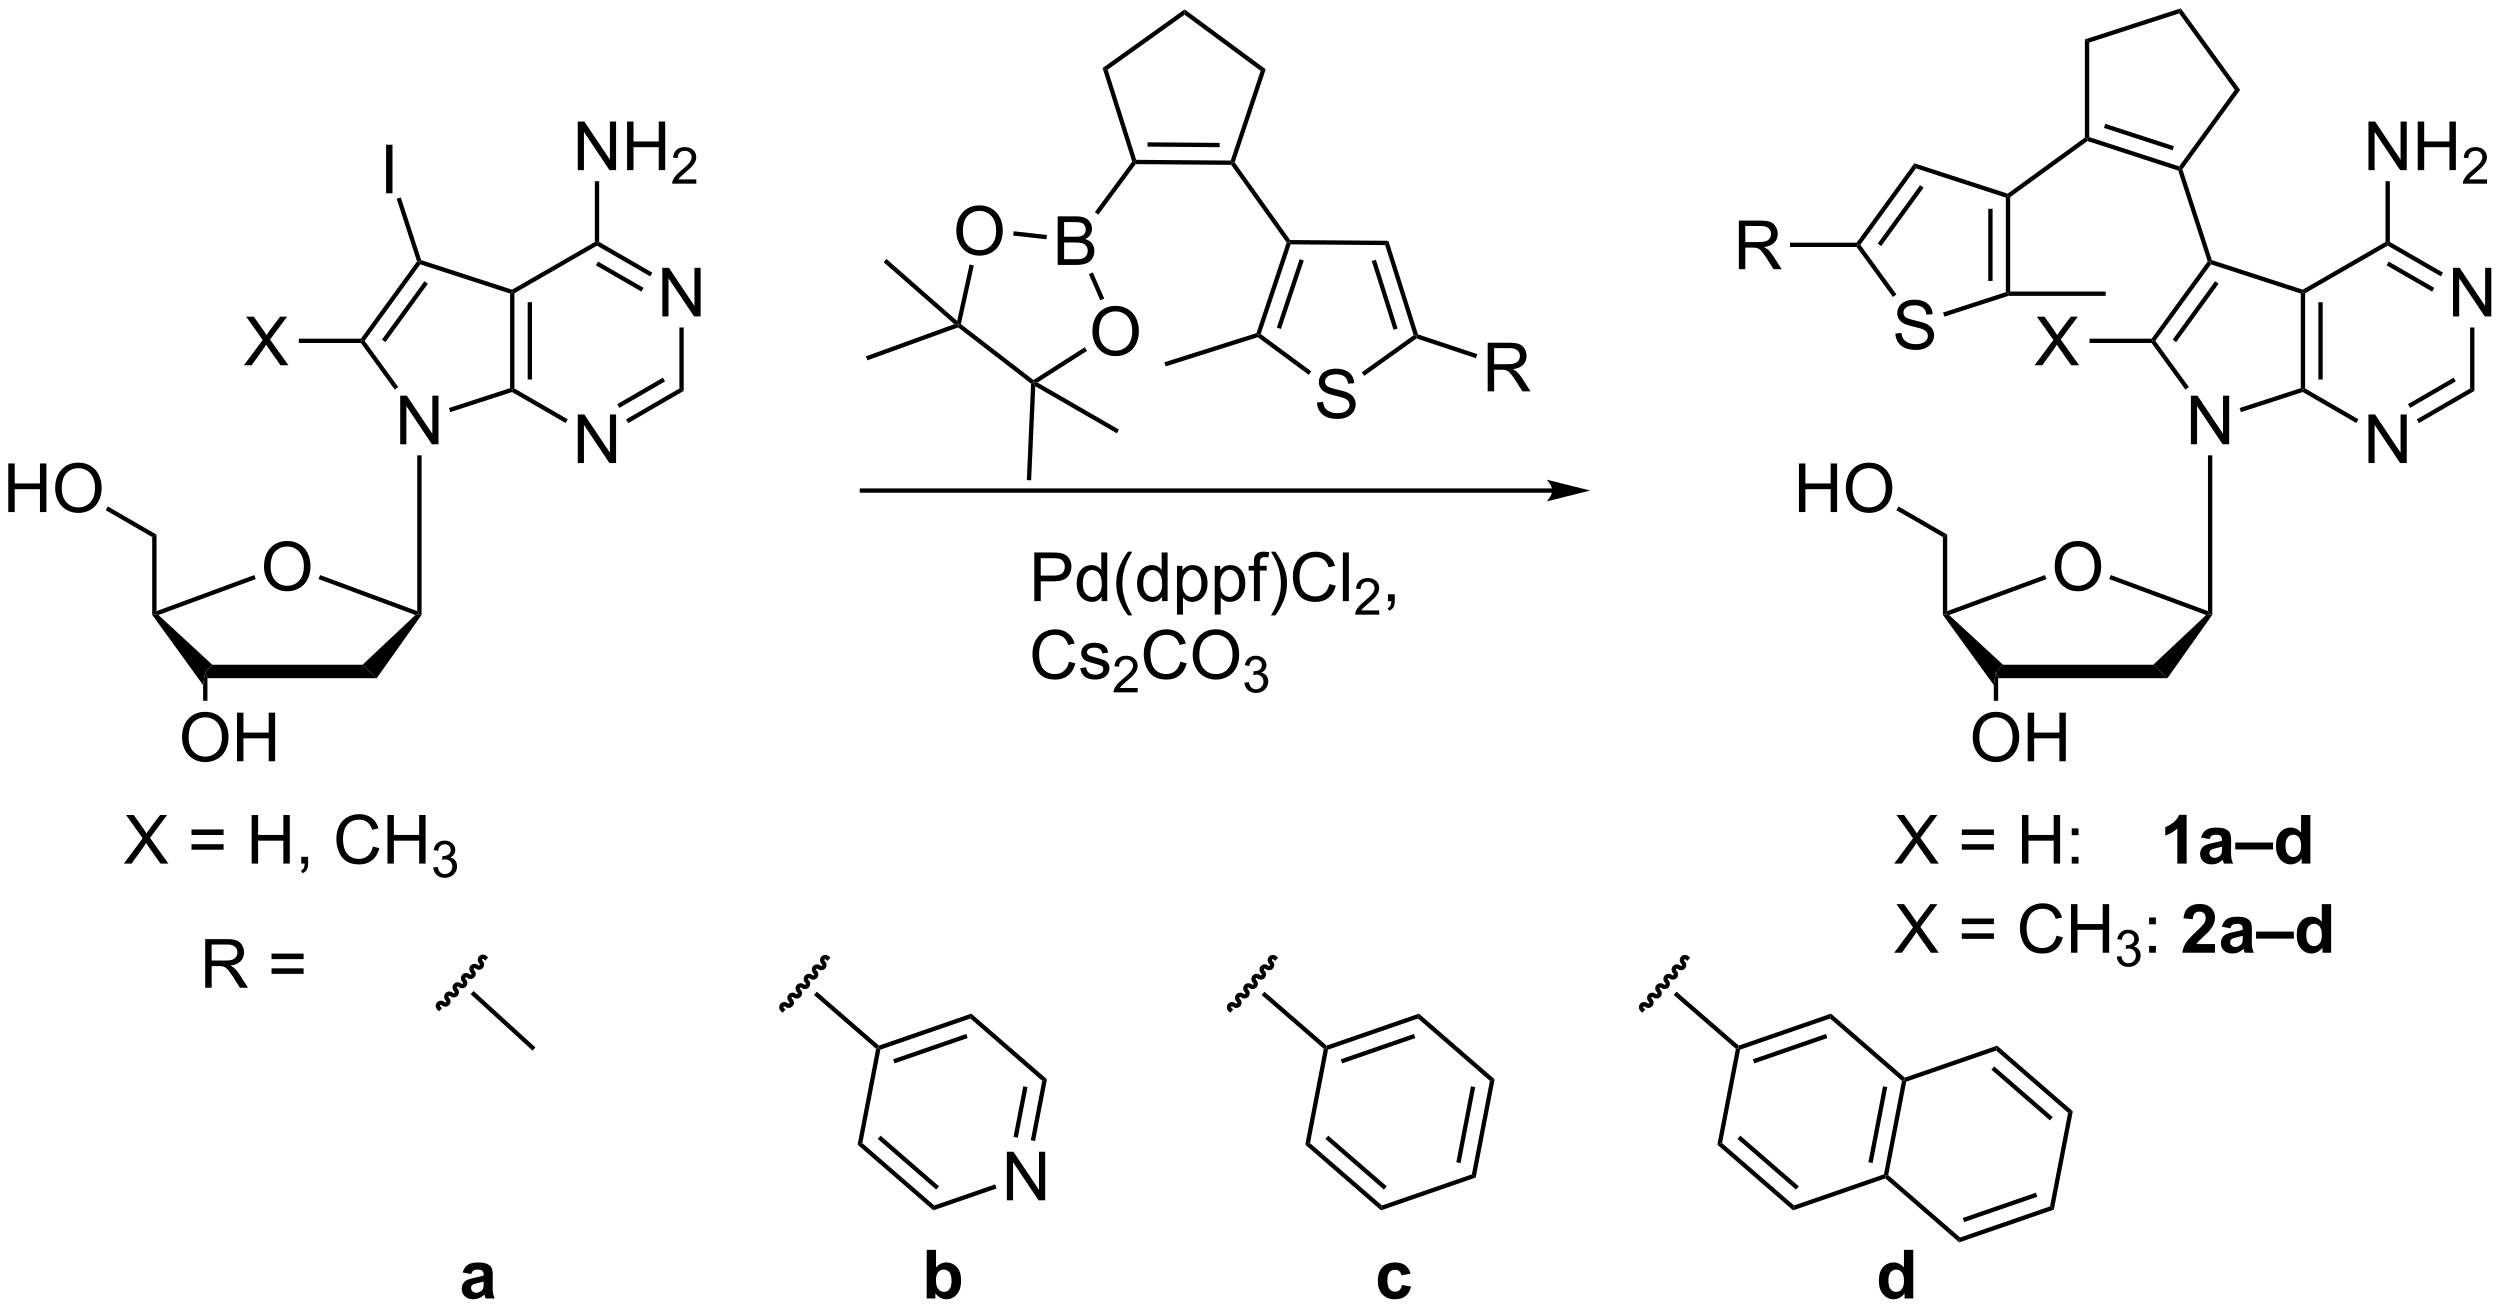 <?xml version="1.0" encoding="UTF-8"?>
<!DOCTYPE svg PUBLIC '-//W3C//DTD SVG 1.0//EN'
          'http://www.w3.org/TR/2001/REC-SVG-20010904/DTD/svg10.dtd'>
<svg stroke-dasharray="none" shape-rendering="auto" xmlns="http://www.w3.org/2000/svg" font-family="'Dialog'" text-rendering="auto" width="808" fill-opacity="1" color-interpolation="auto" color-rendering="auto" preserveAspectRatio="xMidYMid meet" font-size="12px" viewBox="0 0 808 423" fill="black" xmlns:xlink="http://www.w3.org/1999/xlink" stroke="black" image-rendering="auto" stroke-miterlimit="10" stroke-linecap="square" stroke-linejoin="miter" font-style="normal" stroke-width="1" height="423" stroke-dashoffset="0" font-weight="normal" stroke-opacity="1"
><!--Generated by the Batik Graphics2D SVG Generator--><defs id="genericDefs"
  /><g
  ><defs id="defs1"
    ><clipPath clipPathUnits="userSpaceOnUse" id="clipPath1"
      ><path d="M2.273 0.633 L305.211 0.633 L305.211 159.091 L2.273 159.091 L2.273 0.633 Z"
      /></clipPath
      ><clipPath clipPathUnits="userSpaceOnUse" id="clipPath2"
      ><path d="M91.75 361.815 L91.75 515.867 L386.265 515.867 L386.265 361.815 Z"
      /></clipPath
    ></defs
    ><g transform="scale(2.667,2.667) translate(-2.273,-0.633) matrix(1.029,0,0,1.029,-92.101,-371.53)"
    ><path d="M274.523 419.19 L193.22 419.19 L192.965 419.19 L192.965 419.7 L193.22 419.7 L274.523 419.7 L274.778 419.7 L274.778 419.19 L274.523 419.19 ZM278.988 419.445 L273.886 418.169 C273.886 418.169 274.523 418.887 274.523 419.445 C274.523 420.003 273.886 420.721 273.886 420.721 Z" stroke="none" clip-path="url(#clipPath2)"
    /></g
    ><g transform="matrix(2.743,0,0,2.743,-251.664,-992.434)"
    ><path d="M221.663 369.818 L222.261 370.018 L225.622 380.637 L225.434 380.89 L225.152 380.843 Z" stroke="none" clip-path="url(#clipPath2)"
    /></g
    ><g transform="matrix(2.743,0,0,2.743,-251.664,-992.434)"
    ><path d="M225.562 381.146 L225.434 380.89 L225.622 380.637 L236.759 380.722 L236.943 380.979 L236.811 381.233 ZM226.953 379.085 L235.452 379.151 L235.456 378.641 L226.957 378.575 Z" stroke="none" clip-path="url(#clipPath2)"
    /></g
    ><g transform="matrix(2.743,0,0,2.743,-251.664,-992.434)"
    ><path d="M237.226 380.936 L236.943 380.979 L236.759 380.722 L240.282 370.156 L240.884 369.966 Z" stroke="none" clip-path="url(#clipPath2)"
    /></g
    ><g transform="matrix(2.743,0,0,2.743,-251.664,-992.434)"
    ><path d="M240.884 369.966 L240.282 370.156 L231.322 363.54 L231.327 362.91 Z" stroke="none" clip-path="url(#clipPath2)"
    /></g
    ><g transform="matrix(2.743,0,0,2.743,-251.664,-992.434)"
    ><path d="M231.327 362.91 L231.322 363.54 L222.261 370.018 L221.663 369.818 Z" stroke="none" clip-path="url(#clipPath2)"
    /></g
    ><g transform="matrix(2.743,0,0,2.743,-251.664,-992.434)"
    ><path d="M216.371 393.024 L216.371 387.297 L218.52 387.297 Q219.176 387.297 219.572 387.471 Q219.97 387.643 220.195 388.005 Q220.418 388.367 220.418 388.761 Q220.418 389.128 220.218 389.453 Q220.02 389.776 219.619 389.977 Q220.137 390.128 220.416 390.495 Q220.697 390.862 220.697 391.362 Q220.697 391.766 220.525 392.112 Q220.356 392.456 220.106 392.643 Q219.856 392.831 219.478 392.927 Q219.103 393.024 218.556 393.024 L216.371 393.024 ZM217.129 389.703 L218.369 389.703 Q218.871 389.703 219.09 389.636 Q219.379 389.55 219.525 389.352 Q219.674 389.151 219.674 388.852 Q219.674 388.565 219.536 388.349 Q219.4 388.133 219.145 388.052 Q218.892 387.971 218.275 387.971 L217.129 387.971 L217.129 389.703 ZM217.129 392.346 L218.556 392.346 Q218.924 392.346 219.072 392.32 Q219.333 392.274 219.507 392.164 Q219.684 392.055 219.796 391.846 Q219.911 391.636 219.911 391.362 Q219.911 391.042 219.746 390.807 Q219.583 390.57 219.291 390.474 Q219.002 390.378 218.455 390.378 L217.129 390.378 L217.129 392.346 Z" stroke="none" clip-path="url(#clipPath2)"
    /></g
    ><g transform="matrix(2.743,0,0,2.743,-251.664,-992.434)"
    ><path d="M225.152 380.843 L225.434 380.89 L225.562 381.146 L221.169 387.096 L220.758 386.793 Z" stroke="none" clip-path="url(#clipPath2)"
    /></g
    ><g transform="matrix(2.743,0,0,2.743,-251.664,-992.434)"
    ><path d="M236.811 381.233 L236.943 380.979 L237.226 380.936 L243.767 390.087 L243.635 390.341 L243.352 390.384 Z" stroke="none" clip-path="url(#clipPath2)"
    /></g
    ><g transform="matrix(2.743,0,0,2.743,-251.664,-992.434)"
    ><path d="M246.925 409.229 L247.641 409.167 Q247.69 409.596 247.875 409.872 Q248.063 410.148 248.453 410.318 Q248.844 410.487 249.331 410.487 Q249.766 410.487 250.097 410.359 Q250.43 410.229 250.592 410.005 Q250.753 409.781 250.753 409.516 Q250.753 409.245 250.597 409.044 Q250.44 408.844 250.081 408.706 Q249.852 408.617 249.063 408.427 Q248.274 408.237 247.956 408.07 Q247.547 407.854 247.344 407.536 Q247.144 407.219 247.144 406.823 Q247.144 406.391 247.388 406.013 Q247.636 405.635 248.107 405.44 Q248.581 405.245 249.159 405.245 Q249.797 405.245 250.282 405.45 Q250.769 405.656 251.029 406.055 Q251.292 406.453 251.313 406.956 L250.586 407.01 Q250.526 406.469 250.188 406.193 Q249.852 405.914 249.19 405.914 Q248.503 405.914 248.188 406.167 Q247.875 406.417 247.875 406.773 Q247.875 407.081 248.097 407.281 Q248.315 407.479 249.24 407.69 Q250.165 407.898 250.508 408.055 Q251.008 408.284 251.245 408.638 Q251.485 408.992 251.485 409.453 Q251.485 409.909 251.222 410.315 Q250.961 410.719 250.469 410.945 Q249.98 411.169 249.368 411.169 Q248.589 411.169 248.063 410.943 Q247.54 410.714 247.24 410.26 Q246.94 409.805 246.925 409.229 Z" stroke="none" clip-path="url(#clipPath2)"
    /></g
    ><g transform="matrix(2.743,0,0,2.743,-251.664,-992.434)"
    ><path d="M243.352 390.384 L243.635 390.341 L243.819 390.598 L240.295 401.164 L239.995 401.259 L239.794 401.055 ZM244.882 392.344 L242.194 400.406 L242.678 400.567 L245.366 392.505 Z" stroke="none" clip-path="url(#clipPath2)"
    /></g
    ><g transform="matrix(2.743,0,0,2.743,-251.664,-992.434)"
    ><path d="M239.948 401.542 L239.995 401.259 L240.295 401.164 L246.254 405.564 L245.951 405.974 Z" stroke="none" clip-path="url(#clipPath2)"
    /></g
    ><g transform="matrix(2.743,0,0,2.743,-251.664,-992.434)"
    ><path d="M252.496 406.09 L252.2 405.675 L258.316 401.303 L258.615 401.403 L258.658 401.686 Z" stroke="none" clip-path="url(#clipPath2)"
    /></g
    ><g transform="matrix(2.743,0,0,2.743,-251.664,-992.434)"
    ><path d="M258.82 401.202 L258.615 401.403 L258.316 401.303 L254.956 390.684 L255.331 390.176 ZM256.43 400.516 L253.866 392.413 L253.379 392.567 L255.943 400.67 Z" stroke="none" clip-path="url(#clipPath2)"
    /></g
    ><g transform="matrix(2.743,0,0,2.743,-251.664,-992.434)"
    ><path d="M255.331 390.176 L254.956 390.684 L243.819 390.598 L243.635 390.341 L243.767 390.087 Z" stroke="none" clip-path="url(#clipPath2)"
    /></g
    ><g transform="matrix(2.743,0,0,2.743,-251.664,-992.434)"
    ><path d="M239.794 401.055 L239.995 401.259 L239.948 401.542 L229.099 404.974 L228.945 404.488 Z" stroke="none" clip-path="url(#clipPath2)"
    /></g
    ><g transform="matrix(2.743,0,0,2.743,-251.664,-992.434)"
    ><path d="M267.038 407.918 L267.038 402.192 L269.577 402.192 Q270.343 402.192 270.741 402.345 Q271.14 402.499 271.377 402.89 Q271.616 403.28 271.616 403.754 Q271.616 404.363 271.221 404.783 Q270.827 405.2 270.002 405.311 Q270.304 405.457 270.46 405.598 Q270.791 405.903 271.088 406.358 L272.085 407.918 L271.132 407.918 L270.374 406.726 Q270.041 406.21 269.825 405.936 Q269.611 405.663 269.442 405.554 Q269.273 405.444 269.096 405.403 Q268.968 405.374 268.674 405.374 L267.796 405.374 L267.796 407.918 L267.038 407.918 ZM267.796 404.718 L269.424 404.718 Q269.945 404.718 270.236 404.611 Q270.531 404.504 270.682 404.267 Q270.835 404.03 270.835 403.754 Q270.835 403.348 270.538 403.087 Q270.244 402.825 269.609 402.825 L267.796 402.825 L267.796 404.718 Z" stroke="none" clip-path="url(#clipPath2)"
    /></g
    ><g transform="matrix(2.743,0,0,2.743,-251.664,-992.434)"
    ><path d="M258.658 401.686 L258.615 401.403 L258.82 401.202 L265.81 403.533 L265.649 404.017 Z" stroke="none" clip-path="url(#clipPath2)"
    /></g
    ><g transform="matrix(2.743,0,0,2.743,-251.664,-992.434)"
    ><path d="M204.425 389.043 Q204.425 387.616 205.191 386.812 Q205.956 386.004 207.167 386.004 Q207.959 386.004 208.594 386.385 Q209.232 386.762 209.566 387.439 Q209.902 388.116 209.902 388.976 Q209.902 389.848 209.55 390.536 Q209.198 391.223 208.553 391.577 Q207.91 391.932 207.162 391.932 Q206.355 391.932 205.717 391.541 Q205.081 391.148 204.753 390.473 Q204.425 389.796 204.425 389.043 ZM205.206 389.054 Q205.206 390.09 205.761 390.687 Q206.318 391.28 207.16 391.28 Q208.014 391.28 208.566 390.679 Q209.12 390.077 209.12 388.973 Q209.12 388.273 208.883 387.752 Q208.647 387.231 208.191 386.945 Q207.738 386.655 207.17 386.655 Q206.365 386.655 205.785 387.21 Q205.206 387.762 205.206 389.054 Z" stroke="none" clip-path="url(#clipPath2)"
    /></g
    ><g transform="matrix(2.743,0,0,2.743,-251.664,-992.434)"
    ><path d="M215.104 389.497 L215.047 390.004 L211.129 389.562 L211.186 389.055 Z" stroke="none" clip-path="url(#clipPath2)"
    /></g
    ><g transform="matrix(2.743,0,0,2.743,-251.664,-992.434)"
    ><path d="M220.461 400.884 Q220.461 399.457 221.227 398.652 Q221.992 397.845 223.203 397.845 Q223.995 397.845 224.63 398.225 Q225.268 398.603 225.602 399.28 Q225.938 399.957 225.938 400.816 Q225.938 401.689 225.586 402.376 Q225.234 403.064 224.589 403.418 Q223.945 403.772 223.198 403.772 Q222.391 403.772 221.753 403.381 Q221.117 402.988 220.789 402.314 Q220.461 401.637 220.461 400.884 ZM221.242 400.894 Q221.242 401.931 221.797 402.527 Q222.354 403.121 223.195 403.121 Q224.05 403.121 224.602 402.519 Q225.156 401.918 225.156 400.814 Q225.156 400.113 224.919 399.592 Q224.682 399.071 224.227 398.785 Q223.774 398.496 223.206 398.496 Q222.401 398.496 221.82 399.051 Q221.242 399.603 221.242 400.894 Z" stroke="none" clip-path="url(#clipPath2)"
    /></g
    ><g transform="matrix(2.743,0,0,2.743,-251.664,-992.434)"
    ><path d="M220.045 394.104 L220.512 393.9 L221.855 396.979 L221.387 397.183 Z" stroke="none" clip-path="url(#clipPath2)"
    /></g
    ><g transform="matrix(2.743,0,0,2.743,-251.664,-992.434)"
    ><path d="M219.556 402.721 L219.831 403.151 L213.989 406.88 L213.498 406.892 L213.512 406.58 Z" stroke="none" clip-path="url(#clipPath2)"
    /></g
    ><g transform="matrix(2.743,0,0,2.743,-251.664,-992.434)"
    ><path d="M205.993 392.973 L206.491 393.083 L204.967 399.993 L204.683 400.096 L204.526 399.62 Z" stroke="none" clip-path="url(#clipPath2)"
    /></g
    ><g transform="matrix(2.743,0,0,2.743,-251.664,-992.434)"
    ><path d="M204.638 400.384 L204.683 400.096 L204.967 399.993 L213.512 406.58 L213.498 406.892 L213.237 407.013 Z" stroke="none" clip-path="url(#clipPath2)"
    /></g
    ><g transform="matrix(2.743,0,0,2.743,-251.664,-992.434)"
    ><path d="M213.237 407.013 L213.498 406.892 L213.734 407.322 L213.244 418.4 L212.734 418.378 Z" stroke="none" clip-path="url(#clipPath2)"
    /></g
    ><g transform="matrix(2.743,0,0,2.743,-251.664,-992.434)"
    ><path d="M213.734 407.322 L213.498 406.892 L213.989 406.88 L223.594 412.423 L223.339 412.865 Z" stroke="none" clip-path="url(#clipPath2)"
    /></g
    ><g transform="matrix(2.743,0,0,2.743,-251.664,-992.434)"
    ><path d="M204.19 400.003 L204.683 400.096 L204.638 400.384 L193.953 404.265 L193.779 403.786 Z" stroke="none" clip-path="url(#clipPath2)"
    /></g
    ><g transform="matrix(2.743,0,0,2.743,-251.664,-992.434)"
    ><path d="M204.526 399.62 L204.683 400.096 L204.19 400.003 L195.86 392.701 L196.197 392.318 Z" stroke="none" clip-path="url(#clipPath2)"
    /></g
    ><g transform="matrix(2.743,0,0,2.743,-251.664,-992.434)"
    ><path d="M210.385 503.241 L210.385 497.515 L211.163 497.515 L214.171 502.009 L214.171 497.515 L214.898 497.515 L214.898 503.241 L214.119 503.241 L211.111 498.741 L211.111 503.241 L210.385 503.241 Z" stroke="none" clip-path="url(#clipPath2)"
    /></g
    ><g transform="matrix(2.743,0,0,2.743,-251.664,-992.434)"
    ><path d="M192.799 496.688 L193.356 496.495 L201.83 503.84 L201.719 504.418 ZM195.171 496.002 L202.06 501.973 L202.394 501.588 L195.505 495.617 Z" stroke="none" clip-path="url(#clipPath2)"
    /></g
    ><g transform="matrix(2.743,0,0,2.743,-251.664,-992.434)"
    ><path d="M201.719 504.418 L201.83 503.84 L208.998 501.36 L209.164 501.842 Z" stroke="none" clip-path="url(#clipPath2)"
    /></g
    ><g transform="matrix(2.743,0,0,2.743,-251.664,-992.434)"
    ><path d="M213.704 496.251 L213.203 496.155 L214.551 489.162 L215.108 488.969 ZM211.67 495.859 L212.82 489.896 L212.319 489.8 L211.169 495.762 Z" stroke="none" clip-path="url(#clipPath2)"
    /></g
    ><g transform="matrix(2.743,0,0,2.743,-251.664,-992.434)"
    ><path d="M215.108 488.969 L214.551 489.162 L206.077 481.817 L206.189 481.239 Z" stroke="none" clip-path="url(#clipPath2)"
    /></g
    ><g transform="matrix(2.743,0,0,2.743,-251.664,-992.434)"
    ><path d="M206.189 481.239 L206.077 481.817 L195.479 485.484 L195.257 485.291 L195.312 485.002 ZM205.596 483.636 L196.981 486.617 L197.148 487.099 L205.763 484.118 Z" stroke="none" clip-path="url(#clipPath2)"
    /></g
    ><g transform="matrix(2.743,0,0,2.743,-251.664,-992.434)"
    ><path d="M194.978 485.388 L195.257 485.291 L195.479 485.484 L193.356 496.495 L192.799 496.688 Z" stroke="none" clip-path="url(#clipPath2)"
    /></g
    ><g transform="matrix(2.743,0,0,2.743,-251.664,-992.434)"
    ><path d="M195.312 485.002 L195.257 485.291 L194.978 485.388 L187.654 479.04 L187.988 478.654 Z" stroke="none" clip-path="url(#clipPath2)"
    /></g
    ><g stroke-width="0.51" transform="matrix(2.743,0,0,2.743,-251.664,-992.434)"
    ><path fill="none" d="M189.233 474.669 C189.073 474.531 188.836 474.543 188.703 474.696 C188.57 474.85 188.592 475.086 188.752 475.225 C188.911 475.363 188.933 475.599 188.8 475.753 C188.667 475.906 188.43 475.918 188.271 475.78 C188.111 475.641 187.874 475.654 187.741 475.807 C187.608 475.96 187.63 476.197 187.789 476.335 C187.949 476.473 187.971 476.71 187.838 476.863 C187.705 477.017 187.468 477.029 187.308 476.89 C187.149 476.752 186.911 476.764 186.779 476.917 C186.646 477.071 186.667 477.307 186.827 477.445 C186.987 477.584 187.008 477.82 186.876 477.974 C186.743 478.127 186.506 478.139 186.346 478.001 C186.186 477.862 185.949 477.874 185.816 478.028 C185.683 478.181 185.705 478.417 185.865 478.556 C186.024 478.694 186.046 478.931 185.913 479.084 C185.78 479.237 185.543 479.25 185.383 479.111 C185.224 478.973 184.987 478.985 184.854 479.138 C184.721 479.291 184.743 479.528 184.902 479.666 C185.062 479.805 185.084 480.041 184.951 480.195 C184.818 480.348 184.581 480.36 184.421 480.222 C184.261 480.083 184.024 480.095 183.891 480.248 C183.758 480.402 183.78 480.638 183.94 480.777" clip-path="url(#clipPath2)"
    /></g
    ><g transform="matrix(2.743,0,0,2.743,-251.664,-992.434)"
    ><path d="M245.547 496.688 L246.104 496.495 L254.578 503.84 L254.467 504.418 ZM247.919 496.002 L254.808 501.973 L255.143 501.588 L248.253 495.617 Z" stroke="none" clip-path="url(#clipPath2)"
    /></g
    ><g transform="matrix(2.743,0,0,2.743,-251.664,-992.434)"
    ><path d="M254.467 504.418 L254.578 503.84 L265.176 500.173 L265.621 500.559 Z" stroke="none" clip-path="url(#clipPath2)"
    /></g
    ><g transform="matrix(2.743,0,0,2.743,-251.664,-992.434)"
    ><path d="M265.621 500.559 L265.176 500.173 L267.299 489.162 L267.856 488.969 ZM263.841 498.848 L265.568 489.896 L265.067 489.8 L263.341 498.751 Z" stroke="none" clip-path="url(#clipPath2)"
    /></g
    ><g transform="matrix(2.743,0,0,2.743,-251.664,-992.434)"
    ><path d="M267.856 488.969 L267.299 489.162 L258.825 481.817 L258.937 481.239 Z" stroke="none" clip-path="url(#clipPath2)"
    /></g
    ><g transform="matrix(2.743,0,0,2.743,-251.664,-992.434)"
    ><path d="M258.937 481.239 L258.825 481.817 L248.227 485.484 L248.005 485.291 L248.06 485.002 ZM258.344 483.636 L249.729 486.617 L249.896 487.099 L258.511 484.118 Z" stroke="none" clip-path="url(#clipPath2)"
    /></g
    ><g transform="matrix(2.743,0,0,2.743,-251.664,-992.434)"
    ><path d="M247.726 485.388 L248.005 485.291 L248.227 485.484 L246.104 496.495 L245.547 496.688 Z" stroke="none" clip-path="url(#clipPath2)"
    /></g
    ><g transform="matrix(2.743,0,0,2.743,-251.664,-992.434)"
    ><path d="M248.06 485.002 L248.005 485.291 L247.726 485.388 L240.402 479.04 L240.736 478.654 Z" stroke="none" clip-path="url(#clipPath2)"
    /></g
    ><g stroke-width="0.51" transform="matrix(2.743,0,0,2.743,-251.664,-992.434)"
    ><path fill="none" d="M241.981 474.669 C241.821 474.531 241.584 474.543 241.451 474.696 C241.318 474.85 241.34 475.086 241.5 475.225 C241.66 475.363 241.681 475.599 241.548 475.753 C241.416 475.906 241.178 475.918 241.019 475.78 C240.859 475.641 240.622 475.654 240.489 475.807 C240.356 475.96 240.378 476.197 240.537 476.335 C240.697 476.473 240.719 476.71 240.586 476.863 C240.453 477.017 240.216 477.029 240.056 476.89 C239.897 476.752 239.659 476.764 239.526 476.917 C239.394 477.071 239.415 477.307 239.575 477.445 C239.735 477.584 239.756 477.82 239.624 477.974 C239.491 478.127 239.254 478.139 239.094 478.001 C238.934 477.862 238.697 477.874 238.564 478.028 C238.431 478.181 238.453 478.417 238.613 478.556 C238.772 478.694 238.794 478.931 238.661 479.084 C238.528 479.237 238.291 479.25 238.131 479.111 C237.972 478.973 237.735 478.985 237.602 479.138 C237.469 479.291 237.491 479.528 237.65 479.666 C237.81 479.805 237.832 480.041 237.699 480.195 C237.566 480.348 237.329 480.36 237.169 480.222 C237.009 480.083 236.772 480.095 236.639 480.248 C236.506 480.402 236.528 480.638 236.688 480.777" clip-path="url(#clipPath2)"
    /></g
    ><g transform="matrix(2.743,0,0,2.743,-251.664,-992.434)"
    ><path d="M294.099 496.688 L294.656 496.495 L303.13 503.84 L303.019 504.418 ZM296.471 496.002 L303.361 501.973 L303.695 501.588 L296.805 495.617 Z" stroke="none" clip-path="url(#clipPath2)"
    /></g
    ><g transform="matrix(2.743,0,0,2.743,-251.664,-992.434)"
    ><path d="M303.019 504.418 L303.13 503.84 L313.728 500.173 L313.951 500.366 L313.895 500.655 Z" stroke="none" clip-path="url(#clipPath2)"
    /></g
    ><g transform="matrix(2.743,0,0,2.743,-251.664,-992.434)"
    ><path d="M314.229 500.27 L313.951 500.366 L313.728 500.173 L315.851 489.162 L316.13 489.066 L316.353 489.259 ZM312.394 498.848 L314.12 489.896 L313.619 489.8 L311.893 498.751 Z" stroke="none" clip-path="url(#clipPath2)"
    /></g
    ><g transform="matrix(2.743,0,0,2.743,-251.664,-992.434)"
    ><path d="M316.186 488.776 L316.13 489.066 L315.851 489.162 L307.377 481.817 L307.489 481.239 Z" stroke="none" clip-path="url(#clipPath2)"
    /></g
    ><g transform="matrix(2.743,0,0,2.743,-251.664,-992.434)"
    ><path d="M307.489 481.239 L307.377 481.817 L296.779 485.484 L296.557 485.291 L296.613 485.002 ZM306.897 483.636 L298.281 486.617 L298.448 487.099 L307.063 484.118 Z" stroke="none" clip-path="url(#clipPath2)"
    /></g
    ><g transform="matrix(2.743,0,0,2.743,-251.664,-992.434)"
    ><path d="M296.279 485.388 L296.557 485.291 L296.779 485.484 L294.656 496.495 L294.099 496.688 Z" stroke="none" clip-path="url(#clipPath2)"
    /></g
    ><g transform="matrix(2.743,0,0,2.743,-251.664,-992.434)"
    ><path d="M296.613 485.002 L296.557 485.291 L296.279 485.388 L288.954 479.04 L289.288 478.654 Z" stroke="none" clip-path="url(#clipPath2)"
    /></g
    ><g stroke-width="0.51" transform="matrix(2.743,0,0,2.743,-251.664,-992.434)"
    ><path fill="none" d="M290.533 474.669 C290.374 474.531 290.136 474.543 290.003 474.696 C289.871 474.85 289.892 475.086 290.052 475.225 C290.212 475.363 290.233 475.599 290.101 475.753 C289.968 475.906 289.731 475.918 289.571 475.78 C289.411 475.641 289.174 475.654 289.041 475.807 C288.908 475.96 288.93 476.197 289.09 476.335 C289.249 476.473 289.271 476.71 289.138 476.863 C289.005 477.017 288.768 477.029 288.608 476.89 C288.449 476.752 288.212 476.764 288.079 476.917 C287.946 477.071 287.968 477.307 288.127 477.445 C288.287 477.584 288.309 477.82 288.176 477.974 C288.043 478.127 287.806 478.139 287.646 478.001 C287.486 477.862 287.249 477.874 287.116 478.028 C286.983 478.181 287.005 478.417 287.165 478.556 C287.325 478.694 287.346 478.931 287.214 479.084 C287.081 479.237 286.843 479.25 286.684 479.111 C286.524 478.973 286.287 478.985 286.154 479.138 C286.021 479.291 286.043 479.528 286.202 479.666 C286.362 479.805 286.384 480.041 286.251 480.195 C286.118 480.348 285.881 480.36 285.721 480.222 C285.562 480.083 285.324 480.095 285.192 480.248 C285.059 480.402 285.08 480.638 285.24 480.777" clip-path="url(#clipPath2)"
    /></g
    ><g transform="matrix(2.743,0,0,2.743,-251.664,-992.434)"
    ><path d="M313.895 500.655 L313.951 500.366 L314.229 500.27 L322.703 507.614 L322.592 508.193 Z" stroke="none" clip-path="url(#clipPath2)"
    /></g
    ><g transform="matrix(2.743,0,0,2.743,-251.664,-992.434)"
    ><path d="M322.592 508.193 L322.703 507.614 L333.301 503.948 L333.746 504.334 ZM323.184 505.796 L331.8 502.815 L331.633 502.333 L323.017 505.314 Z" stroke="none" clip-path="url(#clipPath2)"
    /></g
    ><g transform="matrix(2.743,0,0,2.743,-251.664,-992.434)"
    ><path d="M333.746 504.334 L333.301 503.948 L335.424 492.936 L335.981 492.744 Z" stroke="none" clip-path="url(#clipPath2)"
    /></g
    ><g transform="matrix(2.743,0,0,2.743,-251.664,-992.434)"
    ><path d="M335.981 492.744 L335.424 492.936 L326.95 485.592 L327.062 485.013 ZM333.609 493.429 L326.72 487.459 L326.386 487.844 L333.275 493.815 Z" stroke="none" clip-path="url(#clipPath2)"
    /></g
    ><g transform="matrix(2.743,0,0,2.743,-251.664,-992.434)"
    ><path d="M327.062 485.013 L326.95 485.592 L316.353 489.259 L316.13 489.066 L316.186 488.776 Z" stroke="none" clip-path="url(#clipPath2)"
    /></g
    ><g transform="matrix(2.743,0,0,2.743,-251.664,-992.434)"
    ><path d="M154.836 485.218 L154.493 485.595 L147.204 478.95 L147.548 478.573 Z" stroke="none" clip-path="url(#clipPath2)"
    /></g
    ><g stroke-width="0.51" transform="matrix(2.743,0,0,2.743,-251.664,-992.434)"
    ><path fill="none" d="M148.91 474.636 C148.754 474.494 148.517 474.5 148.38 474.65 C148.243 474.8 148.259 475.037 148.415 475.179 C148.571 475.322 148.587 475.559 148.451 475.709 C148.314 475.858 148.077 475.865 147.92 475.722 C147.764 475.58 147.527 475.586 147.39 475.736 C147.253 475.886 147.269 476.123 147.425 476.265 C147.582 476.408 147.597 476.644 147.461 476.794 C147.324 476.944 147.086 476.95 146.93 476.808 C146.774 476.666 146.537 476.672 146.4 476.822 C146.263 476.972 146.279 477.209 146.435 477.351 C146.591 477.493 146.607 477.73 146.47 477.88 C146.334 478.03 146.096 478.036 145.94 477.894 C145.784 477.752 145.547 477.758 145.41 477.908 C145.273 478.057 145.289 478.294 145.445 478.437 C145.601 478.579 145.617 478.816 145.481 478.966 C145.344 479.116 145.106 479.122 144.95 478.98 C144.794 478.837 144.557 478.843 144.42 478.993 C144.283 479.143 144.299 479.38 144.455 479.523 C144.611 479.665 144.627 479.902 144.49 480.052 C144.354 480.202 144.116 480.208 143.96 480.065 C143.804 479.923 143.566 479.929 143.43 480.079 C143.293 480.229 143.309 480.466 143.465 480.608" clip-path="url(#clipPath2)"
    /></g
    ><g transform="matrix(2.743,0,0,2.743,-251.664,-992.434)"
    ><path d="M213.618 432.632 L213.618 426.905 L215.779 426.905 Q216.349 426.905 216.649 426.96 Q217.071 427.03 217.355 427.228 Q217.641 427.424 217.815 427.78 Q217.99 428.135 217.99 428.562 Q217.99 429.291 217.524 429.799 Q217.06 430.304 215.844 430.304 L214.375 430.304 L214.375 432.632 L213.618 432.632 ZM214.375 429.627 L215.857 429.627 Q216.591 429.627 216.899 429.353 Q217.209 429.08 217.209 428.585 Q217.209 428.226 217.026 427.971 Q216.844 427.713 216.547 427.632 Q216.357 427.58 215.841 427.58 L214.375 427.58 L214.375 429.627 ZM221.555 432.632 L221.555 432.109 Q221.162 432.726 220.396 432.726 Q219.899 432.726 219.482 432.452 Q219.068 432.179 218.839 431.689 Q218.61 431.197 218.61 430.562 Q218.61 429.939 218.815 429.434 Q219.024 428.929 219.438 428.661 Q219.852 428.39 220.365 428.39 Q220.74 428.39 221.032 428.549 Q221.326 428.705 221.508 428.96 L221.508 426.905 L222.209 426.905 L222.209 432.632 L221.555 432.632 ZM219.334 430.562 Q219.334 431.359 219.67 431.754 Q220.006 432.148 220.461 432.148 Q220.922 432.148 221.245 431.77 Q221.568 431.392 221.568 430.619 Q221.568 429.767 221.24 429.369 Q220.912 428.971 220.43 428.971 Q219.961 428.971 219.646 429.353 Q219.334 429.736 219.334 430.562 ZM224.658 434.317 Q224.075 433.582 223.671 432.598 Q223.27 431.611 223.27 430.557 Q223.27 429.627 223.572 428.775 Q223.924 427.788 224.658 426.807 L225.161 426.807 Q224.689 427.619 224.536 427.968 Q224.299 428.507 224.161 429.093 Q223.994 429.822 223.994 430.562 Q223.994 432.439 225.161 434.317 L224.658 434.317 ZM228.668 432.632 L228.668 432.109 Q228.275 432.726 227.51 432.726 Q227.012 432.726 226.595 432.452 Q226.181 432.179 225.952 431.689 Q225.723 431.197 225.723 430.562 Q225.723 429.939 225.929 429.434 Q226.137 428.929 226.551 428.661 Q226.965 428.39 227.478 428.39 Q227.853 428.39 228.145 428.549 Q228.439 428.705 228.621 428.96 L228.621 426.905 L229.322 426.905 L229.322 432.632 L228.668 432.632 ZM226.447 430.562 Q226.447 431.359 226.783 431.754 Q227.119 432.148 227.575 432.148 Q228.036 432.148 228.358 431.77 Q228.681 431.392 228.681 430.619 Q228.681 429.767 228.353 429.369 Q228.025 428.971 227.543 428.971 Q227.075 428.971 226.76 429.353 Q226.447 429.736 226.447 430.562 ZM230.428 434.223 L230.428 428.484 L231.068 428.484 L231.068 429.023 Q231.295 428.705 231.578 428.549 Q231.865 428.39 232.271 428.39 Q232.803 428.39 233.209 428.663 Q233.615 428.937 233.821 429.434 Q234.029 429.932 234.029 430.525 Q234.029 431.163 233.8 431.674 Q233.571 432.182 233.136 432.455 Q232.701 432.726 232.219 432.726 Q231.868 432.726 231.589 432.577 Q231.31 432.429 231.131 432.202 L231.131 434.223 L230.428 434.223 ZM231.063 430.58 Q231.063 431.382 231.386 431.765 Q231.711 432.148 232.172 432.148 Q232.641 432.148 232.974 431.752 Q233.31 431.353 233.31 430.523 Q233.31 429.728 232.982 429.335 Q232.657 428.939 232.203 428.939 Q231.756 428.939 231.409 429.361 Q231.063 429.78 231.063 430.58 ZM234.877 434.223 L234.877 428.484 L235.517 428.484 L235.517 429.023 Q235.744 428.705 236.028 428.549 Q236.314 428.39 236.72 428.39 Q237.252 428.39 237.658 428.663 Q238.064 428.937 238.27 429.434 Q238.478 429.932 238.478 430.525 Q238.478 431.163 238.249 431.674 Q238.02 432.182 237.585 432.455 Q237.15 432.726 236.668 432.726 Q236.317 432.726 236.038 432.577 Q235.76 432.429 235.58 432.202 L235.58 434.223 L234.877 434.223 ZM235.512 430.58 Q235.512 431.382 235.835 431.765 Q236.161 432.148 236.621 432.148 Q237.09 432.148 237.424 431.752 Q237.76 431.353 237.76 430.523 Q237.76 429.728 237.431 429.335 Q237.106 428.939 236.653 428.939 Q236.205 428.939 235.858 429.361 Q235.512 429.78 235.512 430.58 ZM239.493 432.632 L239.493 429.03 L238.873 429.03 L238.873 428.484 L239.493 428.484 L239.493 428.041 Q239.493 427.624 239.568 427.421 Q239.67 427.148 239.925 426.978 Q240.18 426.807 240.641 426.807 Q240.938 426.807 241.297 426.877 L241.193 427.491 Q240.974 427.452 240.779 427.452 Q240.459 427.452 240.326 427.59 Q240.193 427.726 240.193 428.101 L240.193 428.484 L241 428.484 L241 429.03 L240.193 429.03 L240.193 432.632 L239.493 432.632 ZM242.01 434.317 L241.504 434.317 Q242.674 432.439 242.674 430.562 Q242.674 429.827 242.504 429.103 Q242.371 428.517 242.135 427.978 Q241.981 427.627 241.504 426.807 L242.01 426.807 Q242.744 427.788 243.095 428.775 Q243.395 429.627 243.395 430.557 Q243.395 431.611 242.991 432.598 Q242.588 433.582 242.01 434.317 ZM248.387 430.624 L249.145 430.814 Q248.908 431.749 248.288 432.241 Q247.668 432.731 246.775 432.731 Q245.848 432.731 245.267 432.353 Q244.689 431.976 244.385 431.262 Q244.082 430.546 244.082 429.726 Q244.082 428.83 244.424 428.166 Q244.767 427.499 245.398 427.153 Q246.028 426.807 246.786 426.807 Q247.645 426.807 248.231 427.244 Q248.817 427.682 249.049 428.476 L248.301 428.65 Q248.103 428.025 247.723 427.741 Q247.345 427.455 246.77 427.455 Q246.111 427.455 245.666 427.773 Q245.223 428.088 245.043 428.622 Q244.864 429.155 244.864 429.721 Q244.864 430.452 245.077 430.997 Q245.291 431.541 245.739 431.812 Q246.189 432.08 246.713 432.08 Q247.348 432.08 247.788 431.713 Q248.231 431.346 248.387 430.624 ZM249.974 432.632 L249.974 426.905 L250.678 426.905 L250.678 432.632 L249.974 432.632 Z" stroke="none" clip-path="url(#clipPath2)"
    /></g
    ><g transform="matrix(2.743,0,0,2.743,-251.664,-992.434)"
    ><path d="M254.26 433.724 L254.26 434.232 L251.42 434.232 Q251.414 434.041 251.483 433.865 Q251.59 433.576 251.828 433.295 Q252.069 433.013 252.52 432.644 Q253.219 432.07 253.465 431.734 Q253.711 431.398 253.711 431.099 Q253.711 430.787 253.487 430.572 Q253.264 430.355 252.903 430.355 Q252.522 430.355 252.293 430.584 Q252.065 430.812 252.063 431.216 L251.52 431.162 Q251.577 430.554 251.94 430.238 Q252.303 429.92 252.914 429.92 Q253.534 429.92 253.893 430.263 Q254.254 430.605 254.254 431.111 Q254.254 431.369 254.149 431.619 Q254.043 431.867 253.797 432.142 Q253.553 432.418 252.985 432.898 Q252.51 433.296 252.375 433.439 Q252.241 433.582 252.153 433.724 L254.26 433.724 Z" stroke="none" clip-path="url(#clipPath2)"
    /></g
    ><g transform="matrix(2.743,0,0,2.743,-251.664,-992.434)"
    ><path d="M255.286 432.632 L255.286 431.83 L256.089 431.83 L256.089 432.632 Q256.089 433.075 255.932 433.346 Q255.776 433.616 255.435 433.765 L255.24 433.465 Q255.464 433.366 255.568 433.176 Q255.674 432.989 255.685 432.632 L255.286 432.632 Z" stroke="none" clip-path="url(#clipPath2)"
    /></g
    ><g transform="matrix(2.743,0,0,2.743,-251.664,-992.434)"
    ><path d="M217.703 439.774 L218.461 439.964 Q218.224 440.899 217.605 441.391 Q216.985 441.881 216.091 441.881 Q215.165 441.881 214.584 441.503 Q214.006 441.126 213.701 440.412 Q213.399 439.696 213.399 438.876 Q213.399 437.98 213.74 437.316 Q214.084 436.649 214.714 436.303 Q215.344 435.957 216.102 435.957 Q216.961 435.957 217.547 436.394 Q218.133 436.832 218.365 437.626 L217.618 437.8 Q217.42 437.175 217.04 436.891 Q216.662 436.605 216.086 436.605 Q215.428 436.605 214.982 436.923 Q214.54 437.238 214.36 437.772 Q214.18 438.305 214.18 438.87 Q214.18 439.602 214.394 440.147 Q214.607 440.691 215.055 440.962 Q215.506 441.23 216.029 441.23 Q216.665 441.23 217.105 440.863 Q217.547 440.495 217.703 439.774 ZM219.025 440.542 L219.72 440.433 Q219.778 440.852 220.046 441.076 Q220.314 441.298 220.793 441.298 Q221.278 441.298 221.512 441.1 Q221.746 440.902 221.746 440.636 Q221.746 440.399 221.541 440.261 Q221.395 440.167 220.822 440.024 Q220.049 439.829 219.749 439.686 Q219.45 439.542 219.296 439.292 Q219.142 439.04 219.142 438.735 Q219.142 438.457 219.267 438.222 Q219.395 437.985 219.614 437.829 Q219.778 437.707 220.062 437.623 Q220.345 437.54 220.668 437.54 Q221.158 437.54 221.525 437.68 Q221.895 437.821 222.069 438.061 Q222.246 438.3 222.314 438.704 L221.627 438.798 Q221.58 438.477 221.353 438.298 Q221.129 438.118 220.72 438.118 Q220.236 438.118 220.028 438.279 Q219.822 438.438 219.822 438.652 Q219.822 438.79 219.908 438.899 Q219.994 439.011 220.176 439.087 Q220.283 439.126 220.799 439.266 Q221.543 439.464 221.838 439.592 Q222.135 439.719 222.301 439.962 Q222.47 440.204 222.47 440.563 Q222.47 440.915 222.265 441.225 Q222.059 441.535 221.671 441.707 Q221.286 441.876 220.799 441.876 Q219.989 441.876 219.564 441.54 Q219.142 441.204 219.025 440.542 Z" stroke="none" clip-path="url(#clipPath2)"
    /></g
    ><g transform="matrix(2.743,0,0,2.743,-251.664,-992.434)"
    ><path d="M225.799 442.874 L225.799 443.382 L222.959 443.382 Q222.953 443.191 223.022 443.015 Q223.129 442.726 223.368 442.445 Q223.608 442.163 224.059 441.794 Q224.758 441.22 225.004 440.884 Q225.25 440.548 225.25 440.249 Q225.25 439.937 225.026 439.722 Q224.803 439.505 224.442 439.505 Q224.061 439.505 223.832 439.734 Q223.604 439.962 223.602 440.366 L223.059 440.312 Q223.116 439.704 223.479 439.388 Q223.842 439.07 224.453 439.07 Q225.073 439.07 225.432 439.413 Q225.793 439.755 225.793 440.261 Q225.793 440.519 225.688 440.769 Q225.582 441.017 225.336 441.292 Q225.092 441.567 224.524 442.048 Q224.049 442.446 223.914 442.589 Q223.78 442.732 223.692 442.874 L225.799 442.874 Z" stroke="none" clip-path="url(#clipPath2)"
    /></g
    ><g transform="matrix(2.743,0,0,2.743,-251.664,-992.434)"
    ><path d="M230.818 439.774 L231.576 439.964 Q231.339 440.899 230.719 441.391 Q230.099 441.881 229.206 441.881 Q228.279 441.881 227.698 441.503 Q227.12 441.126 226.815 440.412 Q226.513 439.696 226.513 438.876 Q226.513 437.98 226.854 437.316 Q227.198 436.649 227.828 436.303 Q228.458 435.957 229.216 435.957 Q230.076 435.957 230.661 436.394 Q231.247 436.832 231.479 437.626 L230.732 437.8 Q230.534 437.175 230.154 436.891 Q229.776 436.605 229.201 436.605 Q228.542 436.605 228.096 436.923 Q227.654 437.238 227.474 437.772 Q227.294 438.305 227.294 438.87 Q227.294 439.602 227.508 440.147 Q227.721 440.691 228.169 440.962 Q228.62 441.23 229.143 441.23 Q229.779 441.23 230.219 440.863 Q230.661 440.495 230.818 439.774 ZM232.28 438.993 Q232.28 437.566 233.046 436.761 Q233.811 435.954 235.022 435.954 Q235.814 435.954 236.449 436.334 Q237.087 436.712 237.421 437.389 Q237.756 438.066 237.756 438.925 Q237.756 439.798 237.405 440.485 Q237.053 441.173 236.408 441.527 Q235.764 441.881 235.017 441.881 Q234.21 441.881 233.572 441.49 Q232.936 441.097 232.608 440.423 Q232.28 439.745 232.28 438.993 ZM233.061 439.003 Q233.061 440.04 233.616 440.636 Q234.173 441.23 235.014 441.23 Q235.869 441.23 236.421 440.628 Q236.975 440.027 236.975 438.923 Q236.975 438.222 236.738 437.701 Q236.501 437.18 236.046 436.894 Q235.593 436.605 235.025 436.605 Q234.22 436.605 233.639 437.16 Q233.061 437.712 233.061 439.003 Z" stroke="none" clip-path="url(#clipPath2)"
    /></g
    ><g transform="matrix(2.743,0,0,2.743,-251.664,-992.434)"
    ><path d="M238.367 442.247 L238.894 442.177 Q238.986 442.626 239.202 442.823 Q239.421 443.021 239.736 443.021 Q240.107 443.021 240.363 442.763 Q240.62 442.505 240.62 442.124 Q240.62 441.761 240.382 441.526 Q240.146 441.29 239.779 441.29 Q239.63 441.29 239.408 441.349 L239.466 440.886 Q239.519 440.892 239.55 440.892 Q239.888 440.892 240.158 440.716 Q240.427 440.54 240.427 440.173 Q240.427 439.884 240.23 439.695 Q240.035 439.503 239.724 439.503 Q239.415 439.503 239.21 439.696 Q239.005 439.89 238.947 440.276 L238.419 440.183 Q238.517 439.651 238.859 439.361 Q239.202 439.07 239.712 439.07 Q240.064 439.07 240.359 439.22 Q240.656 439.37 240.812 439.632 Q240.968 439.892 240.968 440.185 Q240.968 440.464 240.818 440.692 Q240.669 440.921 240.376 441.056 Q240.757 441.144 240.968 441.421 Q241.179 441.696 241.179 442.113 Q241.179 442.675 240.769 443.067 Q240.359 443.458 239.732 443.458 Q239.167 443.458 238.792 443.122 Q238.419 442.784 238.367 442.247 Z" stroke="none" clip-path="url(#clipPath2)"
    /></g
    ><g transform="matrix(2.743,0,0,2.743,-251.664,-992.434)"
    ><path d="M169.787 399.088 L169.787 393.361 L170.566 393.361 L173.574 397.856 L173.574 393.361 L174.3 393.361 L174.3 399.088 L173.522 399.088 L170.514 394.588 L170.514 399.088 L169.787 399.088 Z" stroke="none" clip-path="url(#clipPath2)"
    /></g
    ><g transform="matrix(2.743,0,0,2.743,-251.664,-992.434)"
    ><path d="M159.824 416.371 L159.824 410.644 L160.603 410.644 L163.611 415.139 L163.611 410.644 L164.337 410.644 L164.337 416.371 L163.559 416.371 L160.551 411.871 L160.551 416.371 L159.824 416.371 Z" stroke="none" clip-path="url(#clipPath2)"
    /></g
    ><g transform="matrix(2.743,0,0,2.743,-251.664,-992.434)"
    ><path d="M171.798 400.392 L172.308 400.392 L172.308 407.869 L171.798 407.575 Z" stroke="none" clip-path="url(#clipPath2)"
    /></g
    ><g transform="matrix(2.743,0,0,2.743,-251.664,-992.434)"
    ><path d="M171.798 407.575 L172.308 407.869 L165.772 411.657 L165.516 411.216 ZM169.852 406.307 L164.476 409.422 L164.732 409.864 L170.108 406.748 Z" stroke="none" clip-path="url(#clipPath2)"
    /></g
    ><g transform="matrix(2.743,0,0,2.743,-251.664,-992.434)"
    ><path d="M158.648 411.211 L158.393 411.652 L152.077 408 L152.106 407.722 L152.361 407.575 Z" stroke="none" clip-path="url(#clipPath2)"
    /></g
    ><g transform="matrix(2.743,0,0,2.743,-251.664,-992.434)"
    ><path d="M152.361 407.575 L152.106 407.722 L151.851 407.536 L151.851 396.398 L152.106 396.213 L152.361 396.361 ZM154.433 406.527 L154.433 397.41 L153.923 397.41 L153.923 406.527 Z" stroke="none" clip-path="url(#clipPath2)"
    /></g
    ><g transform="matrix(2.743,0,0,2.743,-251.664,-992.434)"
    ><path d="M152.361 396.361 L152.106 396.213 L152.077 395.935 L161.835 390.312 L162.09 390.46 L162.09 390.754 Z" stroke="none" clip-path="url(#clipPath2)"
    /></g
    ><g transform="matrix(2.743,0,0,2.743,-251.664,-992.434)"
    ><path d="M168.611 393.931 L168.356 394.373 L162.09 390.754 L162.09 390.46 L162.345 390.312 ZM167.575 395.724 L162.216 392.63 L161.961 393.071 L167.32 396.166 Z" stroke="none" clip-path="url(#clipPath2)"
    /></g
    ><g transform="matrix(2.743,0,0,2.743,-251.664,-992.434)"
    ><path d="M138.902 414.155 L138.902 408.428 L139.681 408.428 L142.688 412.923 L142.688 408.428 L143.415 408.428 L143.415 414.155 L142.636 414.155 L139.629 409.655 L139.629 414.155 L138.902 414.155 Z" stroke="none" clip-path="url(#clipPath2)"
    /></g
    ><g transform="matrix(2.743,0,0,2.743,-251.664,-992.434)"
    ><path d="M151.851 407.536 L152.106 407.722 L152.077 408 L144.8 410.366 L144.643 409.881 Z" stroke="none" clip-path="url(#clipPath2)"
    /></g
    ><g transform="matrix(2.743,0,0,2.743,-251.664,-992.434)"
    ><path d="M138.667 407.408 L138.255 407.708 L134.266 402.223 L134.396 401.968 L134.711 401.968 Z" stroke="none" clip-path="url(#clipPath2)"
    /></g
    ><g transform="matrix(2.743,0,0,2.743,-251.664,-992.434)"
    ><path d="M134.711 401.968 L134.396 401.968 L134.266 401.713 L140.885 392.61 L141.168 392.655 L141.265 392.955 ZM137.165 402.118 L142.165 395.242 L141.752 394.942 L136.752 401.818 Z" stroke="none" clip-path="url(#clipPath2)"
    /></g
    ><g transform="matrix(2.743,0,0,2.743,-251.664,-992.434)"
    ><path d="M152.077 395.935 L152.106 396.213 L151.851 396.398 L141.265 392.955 L141.168 392.655 L141.37 392.452 Z" stroke="none" clip-path="url(#clipPath2)"
    /></g
    ><g transform="matrix(2.743,0,0,2.743,-251.664,-992.434)"
    ><path d="M159.824 381.851 L159.824 376.125 L160.603 376.125 L163.611 380.619 L163.611 376.125 L164.337 376.125 L164.337 381.851 L163.559 381.851 L160.551 377.351 L160.551 381.851 L159.824 381.851 ZM165.633 381.851 L165.633 376.125 L166.391 376.125 L166.391 378.476 L169.367 378.476 L169.367 376.125 L170.125 376.125 L170.125 381.851 L169.367 381.851 L169.367 379.151 L166.391 379.151 L166.391 381.851 L165.633 381.851 Z" stroke="none" clip-path="url(#clipPath2)"
    /></g
    ><g transform="matrix(2.743,0,0,2.743,-251.664,-992.434)"
    ><path d="M173.791 382.943 L173.791 383.451 L170.951 383.451 Q170.945 383.26 171.013 383.084 Q171.121 382.795 171.359 382.514 Q171.6 382.232 172.051 381.863 Q172.75 381.289 172.996 380.953 Q173.242 380.617 173.242 380.318 Q173.242 380.006 173.017 379.791 Q172.795 379.574 172.434 379.574 Q172.053 379.574 171.824 379.803 Q171.596 380.031 171.594 380.435 L171.051 380.381 Q171.107 379.773 171.471 379.457 Q171.834 379.139 172.445 379.139 Q173.064 379.139 173.424 379.482 Q173.785 379.824 173.785 380.33 Q173.785 380.588 173.68 380.838 Q173.574 381.086 173.328 381.361 Q173.084 381.637 172.516 382.117 Q172.041 382.515 171.906 382.658 Q171.771 382.801 171.684 382.943 L173.791 382.943 Z" stroke="none" clip-path="url(#clipPath2)"
    /></g
    ><g transform="matrix(2.743,0,0,2.743,-251.664,-992.434)"
    ><path d="M162.345 390.312 L162.09 390.46 L161.835 390.312 L161.835 383.155 L162.345 383.155 Z" stroke="none" clip-path="url(#clipPath2)"
    /></g
    ><g transform="matrix(2.743,0,0,2.743,-251.664,-992.434)"
    ><path d="M122.855 428.587 Q122.855 427.16 123.621 426.355 Q124.387 425.548 125.598 425.548 Q126.389 425.548 127.025 425.928 Q127.663 426.306 127.996 426.983 Q128.332 427.66 128.332 428.519 Q128.332 429.392 127.98 430.079 Q127.629 430.767 126.983 431.121 Q126.34 431.475 125.592 431.475 Q124.785 431.475 124.147 431.084 Q123.512 430.691 123.183 430.017 Q122.855 429.339 122.855 428.587 ZM123.637 428.597 Q123.637 429.634 124.191 430.23 Q124.749 430.824 125.59 430.824 Q126.444 430.824 126.996 430.222 Q127.551 429.621 127.551 428.517 Q127.551 427.816 127.314 427.295 Q127.077 426.774 126.621 426.488 Q126.168 426.199 125.6 426.199 Q124.796 426.199 124.215 426.753 Q123.637 427.306 123.637 428.597 Z" stroke="none" clip-path="url(#clipPath2)"
    /></g
    ><g transform="matrix(2.743,0,0,2.743,-251.664,-992.434)"
    ><path d="M116.189 441.72 L115.934 440.926 L116.763 440.132 L134.464 440.132 L136.133 441.72 Z" stroke="none" clip-path="url(#clipPath2)"
    /></g
    ><g transform="matrix(2.743,0,0,2.743,-251.664,-992.434)"
    ><path d="M136.133 441.72 L134.464 440.132 L140.694 434.272 L141.168 434.175 L141.423 434.254 Z" stroke="none" clip-path="url(#clipPath2)"
    /></g
    ><g transform="matrix(2.743,0,0,2.743,-251.664,-992.434)"
    ><path d="M140.912 433.808 L141.168 434.175 L140.694 434.272 L129.285 430.042 L129.463 429.564 Z" stroke="none" clip-path="url(#clipPath2)"
    /></g
    ><g transform="matrix(2.743,0,0,2.743,-251.664,-992.434)"
    ><path d="M121.711 429.56 L121.888 430.039 L110.414 434.271 L109.936 434.175 L110.191 433.809 Z" stroke="none" clip-path="url(#clipPath2)"
    /></g
    ><g transform="matrix(2.743,0,0,2.743,-251.664,-992.434)"
    ><path d="M116.763 440.132 L115.934 440.926 L115.679 442.525 L109.681 434.256 L109.936 434.175 L110.414 434.271 Z" stroke="none" clip-path="url(#clipPath2)"
    /></g
    ><g transform="matrix(2.743,0,0,2.743,-251.664,-992.434)"
    ><path d="M113.197 448.716 Q113.197 447.289 113.963 446.484 Q114.729 445.677 115.94 445.677 Q116.731 445.677 117.367 446.057 Q118.005 446.435 118.338 447.112 Q118.674 447.789 118.674 448.648 Q118.674 449.521 118.322 450.208 Q117.971 450.896 117.325 451.25 Q116.682 451.604 115.934 451.604 Q115.127 451.604 114.489 451.214 Q113.854 450.82 113.526 450.146 Q113.197 449.469 113.197 448.716 ZM113.979 448.726 Q113.979 449.763 114.533 450.359 Q115.091 450.953 115.932 450.953 Q116.786 450.953 117.338 450.351 Q117.893 449.75 117.893 448.646 Q117.893 447.945 117.656 447.425 Q117.419 446.904 116.963 446.617 Q116.51 446.328 115.942 446.328 Q115.138 446.328 114.557 446.883 Q113.979 447.435 113.979 448.726 ZM119.673 451.505 L119.673 445.779 L120.43 445.779 L120.43 448.13 L123.407 448.13 L123.407 445.779 L124.165 445.779 L124.165 451.505 L123.407 451.505 L123.407 448.805 L120.43 448.805 L120.43 451.505 L119.673 451.505 Z" stroke="none" clip-path="url(#clipPath2)"
    /></g
    ><g transform="matrix(2.743,0,0,2.743,-251.664,-992.434)"
    ><path d="M115.679 442.525 L115.934 440.926 L116.189 441.72 L116.189 444.376 L115.679 444.376 Z" stroke="none" clip-path="url(#clipPath2)"
    /></g
    ><g transform="matrix(2.743,0,0,2.743,-251.664,-992.434)"
    ><path d="M110.191 433.809 L109.936 434.175 L109.681 434.256 L109.681 425.091 L110.191 424.797 Z" stroke="none" clip-path="url(#clipPath2)"
    /></g
    ><g transform="matrix(2.743,0,0,2.743,-251.664,-992.434)"
    ><path d="M140.912 415.459 L141.423 415.459 L141.423 434.254 L141.168 434.175 L140.912 433.808 Z" stroke="none" clip-path="url(#clipPath2)"
    /></g
    ><g transform="matrix(2.743,0,0,2.743,-251.664,-992.434)"
    ><path d="M92.722 422.145 L92.722 416.418 L93.48 416.418 L93.48 418.77 L96.456 418.77 L96.456 416.418 L97.214 416.418 L97.214 422.145 L96.456 422.145 L96.456 419.445 L93.48 419.445 L93.48 422.145 L92.722 422.145 ZM98.247 419.356 Q98.247 417.929 99.012 417.124 Q99.778 416.317 100.989 416.317 Q101.781 416.317 102.416 416.697 Q103.054 417.075 103.387 417.752 Q103.723 418.429 103.723 419.288 Q103.723 420.161 103.372 420.848 Q103.02 421.536 102.374 421.89 Q101.731 422.244 100.984 422.244 Q100.177 422.244 99.538 421.853 Q98.903 421.46 98.575 420.786 Q98.247 420.109 98.247 419.356 ZM99.028 419.366 Q99.028 420.403 99.583 420.999 Q100.14 421.593 100.981 421.593 Q101.835 421.593 102.387 420.991 Q102.942 420.39 102.942 419.286 Q102.942 418.585 102.705 418.064 Q102.468 417.543 102.012 417.257 Q101.559 416.968 100.992 416.968 Q100.187 416.968 99.606 417.523 Q99.028 418.075 99.028 419.366 Z" stroke="none" clip-path="url(#clipPath2)"
    /></g
    ><g transform="matrix(2.743,0,0,2.743,-251.664,-992.434)"
    ><path d="M110.191 424.797 L109.681 425.091 L104.206 421.925 L104.461 421.483 Z" stroke="none" clip-path="url(#clipPath2)"
    /></g
    ><g transform="matrix(2.743,0,0,2.743,-251.664,-992.434)"
    ><path d="M137.238 384.583 L137.238 378.857 L137.995 378.857 L137.995 384.583 L137.238 384.583 Z" stroke="none" clip-path="url(#clipPath2)"
    /></g
    ><g transform="matrix(2.743,0,0,2.743,-251.664,-992.434)"
    ><path d="M141.37 392.452 L141.168 392.655 L140.885 392.61 L138.488 385.225 L138.974 385.068 Z" stroke="none" clip-path="url(#clipPath2)"
    /></g
    ><g transform="matrix(2.743,0,0,2.743,-251.664,-992.434)"
    ><path d="M120.486 404.844 L122.7 401.859 L120.747 399.117 L121.65 399.117 L122.689 400.586 Q123.012 401.042 123.15 401.289 Q123.34 400.976 123.603 400.635 L124.754 399.117 L125.58 399.117 L123.567 401.815 L125.736 404.844 L124.799 404.844 L123.356 402.799 Q123.236 402.625 123.106 402.417 Q122.916 402.729 122.832 402.846 L121.395 404.844 L120.486 404.844 Z" stroke="none" clip-path="url(#clipPath2)"
    /></g
    ><g transform="matrix(2.743,0,0,2.743,-251.664,-992.434)"
    ><path d="M134.266 401.713 L134.396 401.968 L134.266 402.223 L126.957 402.224 L126.957 401.713 Z" stroke="none" clip-path="url(#clipPath2)"
    /></g
    ><g transform="matrix(2.743,0,0,2.743,-251.664,-992.434)"
    ><path d="M380.779 399.088 L380.779 393.361 L381.558 393.361 L384.566 397.856 L384.566 393.361 L385.292 393.361 L385.292 399.088 L384.514 399.088 L381.506 394.588 L381.506 399.088 L380.779 399.088 Z" stroke="none" clip-path="url(#clipPath2)"
    /></g
    ><g transform="matrix(2.743,0,0,2.743,-251.664,-992.434)"
    ><path d="M370.816 416.371 L370.816 410.644 L371.595 410.644 L374.603 415.139 L374.603 410.644 L375.329 410.644 L375.329 416.371 L374.551 416.371 L371.543 411.871 L371.543 416.371 L370.816 416.371 Z" stroke="none" clip-path="url(#clipPath2)"
    /></g
    ><g transform="matrix(2.743,0,0,2.743,-251.664,-992.434)"
    ><path d="M382.79 400.392 L383.3 400.392 L383.3 407.869 L382.79 407.575 Z" stroke="none" clip-path="url(#clipPath2)"
    /></g
    ><g transform="matrix(2.743,0,0,2.743,-251.664,-992.434)"
    ><path d="M382.79 407.575 L383.3 407.869 L376.764 411.657 L376.508 411.216 ZM380.844 406.307 L375.469 409.422 L375.724 409.864 L381.1 406.748 Z" stroke="none" clip-path="url(#clipPath2)"
    /></g
    ><g transform="matrix(2.743,0,0,2.743,-251.664,-992.434)"
    ><path d="M369.64 411.211 L369.385 411.652 L363.069 408 L363.098 407.722 L363.353 407.575 Z" stroke="none" clip-path="url(#clipPath2)"
    /></g
    ><g transform="matrix(2.743,0,0,2.743,-251.664,-992.434)"
    ><path d="M363.353 407.575 L363.098 407.722 L362.843 407.536 L362.843 396.398 L363.098 396.213 L363.353 396.361 ZM365.425 406.527 L365.425 397.41 L364.915 397.41 L364.915 406.527 Z" stroke="none" clip-path="url(#clipPath2)"
    /></g
    ><g transform="matrix(2.743,0,0,2.743,-251.664,-992.434)"
    ><path d="M363.353 396.361 L363.098 396.213 L363.069 395.935 L372.827 390.312 L373.082 390.46 L373.082 390.754 Z" stroke="none" clip-path="url(#clipPath2)"
    /></g
    ><g transform="matrix(2.743,0,0,2.743,-251.664,-992.434)"
    ><path d="M379.603 393.931 L379.348 394.373 L373.082 390.754 L373.082 390.46 L373.337 390.312 ZM378.567 395.724 L373.208 392.63 L372.953 393.071 L378.312 396.166 Z" stroke="none" clip-path="url(#clipPath2)"
    /></g
    ><g transform="matrix(2.743,0,0,2.743,-251.664,-992.434)"
    ><path d="M349.894 414.155 L349.894 408.428 L350.673 408.428 L353.681 412.923 L353.681 408.428 L354.407 408.428 L354.407 414.155 L353.629 414.155 L350.621 409.655 L350.621 414.155 L349.894 414.155 Z" stroke="none" clip-path="url(#clipPath2)"
    /></g
    ><g transform="matrix(2.743,0,0,2.743,-251.664,-992.434)"
    ><path d="M362.843 407.536 L363.098 407.722 L363.069 408 L355.793 410.366 L355.635 409.881 Z" stroke="none" clip-path="url(#clipPath2)"
    /></g
    ><g transform="matrix(2.743,0,0,2.743,-251.664,-992.434)"
    ><path d="M349.659 407.408 L349.247 407.708 L345.258 402.223 L345.388 401.968 L345.704 401.968 Z" stroke="none" clip-path="url(#clipPath2)"
    /></g
    ><g transform="matrix(2.743,0,0,2.743,-251.664,-992.434)"
    ><path d="M345.704 401.968 L345.388 401.968 L345.258 401.713 L351.877 392.61 L352.16 392.655 L352.257 392.955 ZM348.157 402.118 L353.157 395.242 L352.744 394.942 L347.745 401.818 Z" stroke="none" clip-path="url(#clipPath2)"
    /></g
    ><g transform="matrix(2.743,0,0,2.743,-251.664,-992.434)"
    ><path d="M363.069 395.935 L363.098 396.213 L362.843 396.398 L352.257 392.955 L352.16 392.655 L352.362 392.452 Z" stroke="none" clip-path="url(#clipPath2)"
    /></g
    ><g transform="matrix(2.743,0,0,2.743,-251.664,-992.434)"
    ><path d="M370.816 381.851 L370.816 376.125 L371.595 376.125 L374.603 380.619 L374.603 376.125 L375.329 376.125 L375.329 381.851 L374.551 381.851 L371.543 377.351 L371.543 381.851 L370.816 381.851 ZM376.625 381.851 L376.625 376.125 L377.383 376.125 L377.383 378.476 L380.359 378.476 L380.359 376.125 L381.117 376.125 L381.117 381.851 L380.359 381.851 L380.359 379.151 L377.383 379.151 L377.383 381.851 L376.625 381.851 Z" stroke="none" clip-path="url(#clipPath2)"
    /></g
    ><g transform="matrix(2.743,0,0,2.743,-251.664,-992.434)"
    ><path d="M384.783 382.943 L384.783 383.451 L381.943 383.451 Q381.937 383.26 382.006 383.084 Q382.113 382.795 382.351 382.514 Q382.592 382.232 383.043 381.863 Q383.742 381.289 383.988 380.953 Q384.234 380.617 384.234 380.318 Q384.234 380.006 384.01 379.791 Q383.787 379.574 383.426 379.574 Q383.045 379.574 382.816 379.803 Q382.588 380.031 382.586 380.435 L382.043 380.381 Q382.099 379.773 382.463 379.457 Q382.826 379.139 383.437 379.139 Q384.057 379.139 384.416 379.482 Q384.777 379.824 384.777 380.33 Q384.777 380.588 384.672 380.838 Q384.566 381.086 384.32 381.361 Q384.076 381.637 383.508 382.117 Q383.033 382.515 382.898 382.658 Q382.764 382.801 382.676 382.943 L384.783 382.943 Z" stroke="none" clip-path="url(#clipPath2)"
    /></g
    ><g transform="matrix(2.743,0,0,2.743,-251.664,-992.434)"
    ><path d="M373.337 390.312 L373.082 390.46 L372.827 390.312 L372.827 383.155 L373.337 383.155 Z" stroke="none" clip-path="url(#clipPath2)"
    /></g
    ><g transform="matrix(2.743,0,0,2.743,-251.664,-992.434)"
    ><path d="M333.848 428.587 Q333.848 427.16 334.613 426.355 Q335.379 425.548 336.59 425.548 Q337.382 425.548 338.017 425.928 Q338.655 426.306 338.988 426.983 Q339.324 427.66 339.324 428.519 Q339.324 429.392 338.973 430.079 Q338.621 430.767 337.975 431.121 Q337.332 431.475 336.585 431.475 Q335.777 431.475 335.139 431.084 Q334.504 430.691 334.176 430.017 Q333.848 429.339 333.848 428.587 ZM334.629 428.597 Q334.629 429.634 335.184 430.23 Q335.741 430.824 336.582 430.824 Q337.436 430.824 337.988 430.222 Q338.543 429.621 338.543 428.517 Q338.543 427.816 338.306 427.295 Q338.069 426.774 337.613 426.488 Q337.16 426.199 336.592 426.199 Q335.788 426.199 335.207 426.753 Q334.629 427.306 334.629 428.597 Z" stroke="none" clip-path="url(#clipPath2)"
    /></g
    ><g transform="matrix(2.743,0,0,2.743,-251.664,-992.434)"
    ><path d="M327.182 441.72 L326.927 440.926 L327.755 440.132 L345.457 440.132 L347.125 441.72 Z" stroke="none" clip-path="url(#clipPath2)"
    /></g
    ><g transform="matrix(2.743,0,0,2.743,-251.664,-992.434)"
    ><path d="M347.125 441.72 L345.457 440.132 L351.687 434.272 L352.16 434.175 L352.415 434.254 Z" stroke="none" clip-path="url(#clipPath2)"
    /></g
    ><g transform="matrix(2.743,0,0,2.743,-251.664,-992.434)"
    ><path d="M351.905 433.808 L352.16 434.175 L351.687 434.272 L340.277 430.042 L340.455 429.564 Z" stroke="none" clip-path="url(#clipPath2)"
    /></g
    ><g transform="matrix(2.743,0,0,2.743,-251.664,-992.434)"
    ><path d="M332.703 429.56 L332.88 430.039 L321.406 434.271 L320.928 434.175 L321.183 433.809 Z" stroke="none" clip-path="url(#clipPath2)"
    /></g
    ><g transform="matrix(2.743,0,0,2.743,-251.664,-992.434)"
    ><path d="M327.755 440.132 L326.927 440.926 L326.671 442.525 L320.673 434.256 L320.928 434.175 L321.406 434.271 Z" stroke="none" clip-path="url(#clipPath2)"
    /></g
    ><g transform="matrix(2.743,0,0,2.743,-251.664,-992.434)"
    ><path d="M324.19 448.716 Q324.19 447.289 324.955 446.484 Q325.721 445.677 326.932 445.677 Q327.724 445.677 328.359 446.057 Q328.997 446.435 329.33 447.112 Q329.666 447.789 329.666 448.648 Q329.666 449.521 329.315 450.208 Q328.963 450.896 328.317 451.25 Q327.674 451.604 326.927 451.604 Q326.119 451.604 325.481 451.214 Q324.846 450.82 324.518 450.146 Q324.19 449.469 324.19 448.716 ZM324.971 448.726 Q324.971 449.763 325.526 450.359 Q326.083 450.953 326.924 450.953 Q327.778 450.953 328.33 450.351 Q328.885 449.75 328.885 448.646 Q328.885 447.945 328.648 447.425 Q328.411 446.904 327.955 446.617 Q327.502 446.328 326.934 446.328 Q326.13 446.328 325.549 446.883 Q324.971 447.435 324.971 448.726 ZM330.665 451.505 L330.665 445.779 L331.423 445.779 L331.423 448.13 L334.399 448.13 L334.399 445.779 L335.157 445.779 L335.157 451.505 L334.399 451.505 L334.399 448.805 L331.423 448.805 L331.423 451.505 L330.665 451.505 Z" stroke="none" clip-path="url(#clipPath2)"
    /></g
    ><g transform="matrix(2.743,0,0,2.743,-251.664,-992.434)"
    ><path d="M326.671 442.525 L326.927 440.926 L327.182 441.72 L327.182 444.376 L326.671 444.376 Z" stroke="none" clip-path="url(#clipPath2)"
    /></g
    ><g transform="matrix(2.743,0,0,2.743,-251.664,-992.434)"
    ><path d="M321.183 433.809 L320.928 434.175 L320.673 434.256 L320.673 425.091 L321.183 424.797 Z" stroke="none" clip-path="url(#clipPath2)"
    /></g
    ><g transform="matrix(2.743,0,0,2.743,-251.664,-992.434)"
    ><path d="M351.905 415.459 L352.415 415.459 L352.415 434.254 L352.16 434.175 L351.905 433.808 Z" stroke="none" clip-path="url(#clipPath2)"
    /></g
    ><g transform="matrix(2.743,0,0,2.743,-251.664,-992.434)"
    ><path d="M303.714 422.145 L303.714 416.418 L304.472 416.418 L304.472 418.77 L307.449 418.77 L307.449 416.418 L308.206 416.418 L308.206 422.145 L307.449 422.145 L307.449 419.445 L304.472 419.445 L304.472 422.145 L303.714 422.145 ZM309.239 419.356 Q309.239 417.929 310.005 417.124 Q310.77 416.317 311.981 416.317 Q312.773 416.317 313.408 416.697 Q314.046 417.075 314.38 417.752 Q314.716 418.429 314.716 419.288 Q314.716 420.161 314.364 420.848 Q314.012 421.536 313.367 421.89 Q312.723 422.244 311.976 422.244 Q311.169 422.244 310.531 421.853 Q309.895 421.46 309.567 420.786 Q309.239 420.109 309.239 419.356 ZM310.02 419.366 Q310.02 420.403 310.575 420.999 Q311.132 421.593 311.973 421.593 Q312.827 421.593 313.38 420.991 Q313.934 420.39 313.934 419.286 Q313.934 418.585 313.697 418.064 Q313.46 417.543 313.005 417.257 Q312.551 416.968 311.984 416.968 Q311.179 416.968 310.598 417.523 Q310.02 418.075 310.02 419.366 Z" stroke="none" clip-path="url(#clipPath2)"
    /></g
    ><g transform="matrix(2.743,0,0,2.743,-251.664,-992.434)"
    ><path d="M321.183 424.797 L320.673 425.091 L315.198 421.925 L315.454 421.483 Z" stroke="none" clip-path="url(#clipPath2)"
    /></g
    ><g transform="matrix(2.743,0,0,2.743,-251.664,-992.434)"
    ><path d="M352.362 392.452 L352.16 392.655 L351.877 392.61 L348.405 381.911 L348.607 381.708 L348.89 381.753 Z" stroke="none" clip-path="url(#clipPath2)"
    /></g
    ><g transform="matrix(2.743,0,0,2.743,-251.664,-992.434)"
    ><path d="M348.89 381.753 L348.607 381.708 L348.51 381.408 L355.064 372.403 L355.695 372.403 Z" stroke="none" clip-path="url(#clipPath2)"
    /></g
    ><g transform="matrix(2.743,0,0,2.743,-251.664,-992.434)"
    ><path d="M355.695 372.403 L355.064 372.403 L348.51 363.387 L348.705 362.787 Z" stroke="none" clip-path="url(#clipPath2)"
    /></g
    ><g transform="matrix(2.743,0,0,2.743,-251.664,-992.434)"
    ><path d="M348.705 362.787 L348.51 363.387 L337.914 366.82 L337.404 366.449 Z" stroke="none" clip-path="url(#clipPath2)"
    /></g
    ><g transform="matrix(2.743,0,0,2.743,-251.664,-992.434)"
    ><path d="M337.404 366.449 L337.914 366.82 L337.914 377.958 L337.659 378.143 L337.404 378.013 Z" stroke="none" clip-path="url(#clipPath2)"
    /></g
    ><g transform="matrix(2.743,0,0,2.743,-251.664,-992.434)"
    ><path d="M337.704 378.426 L337.659 378.143 L337.914 377.958 L348.51 381.408 L348.607 381.708 L348.405 381.911 ZM339.653 376.881 L347.739 379.514 L347.897 379.029 L339.811 376.396 Z" stroke="none" clip-path="url(#clipPath2)"
    /></g
    ><g transform="matrix(2.743,0,0,2.743,-251.664,-992.434)"
    ><path d="M337.404 378.013 L337.659 378.143 L337.704 378.426 L328.601 385.034 L328.346 384.904 L328.301 384.622 Z" stroke="none" clip-path="url(#clipPath2)"
    /></g
    ><g transform="matrix(2.743,0,0,2.743,-251.664,-992.434)"
    ><path d="M315.074 401.1 L315.79 401.037 Q315.839 401.467 316.024 401.743 Q316.212 402.019 316.602 402.188 Q316.993 402.358 317.48 402.358 Q317.915 402.358 318.246 402.23 Q318.579 402.1 318.74 401.876 Q318.902 401.652 318.902 401.386 Q318.902 401.115 318.746 400.915 Q318.589 400.714 318.23 400.576 Q318.001 400.488 317.212 400.298 Q316.423 400.108 316.105 399.941 Q315.696 399.725 315.493 399.407 Q315.293 399.089 315.293 398.693 Q315.293 398.261 315.537 397.884 Q315.785 397.506 316.256 397.311 Q316.73 397.115 317.308 397.115 Q317.946 397.115 318.43 397.321 Q318.918 397.527 319.178 397.925 Q319.441 398.324 319.462 398.826 L318.735 398.881 Q318.675 398.339 318.337 398.063 Q318.001 397.785 317.339 397.785 Q316.652 397.785 316.337 398.037 Q316.024 398.287 316.024 398.644 Q316.024 398.951 316.246 399.152 Q316.464 399.35 317.389 399.561 Q318.313 399.769 318.657 399.925 Q319.157 400.154 319.394 400.509 Q319.634 400.863 319.634 401.324 Q319.634 401.779 319.371 402.186 Q319.11 402.589 318.618 402.816 Q318.128 403.04 317.517 403.04 Q316.738 403.04 316.212 402.813 Q315.688 402.584 315.389 402.131 Q315.089 401.675 315.074 401.1 Z" stroke="none" clip-path="url(#clipPath2)"
    /></g
    ><g transform="matrix(2.743,0,0,2.743,-251.664,-992.434)"
    ><path d="M328.301 384.622 L328.346 384.904 L328.091 385.09 L317.499 381.644 L317.305 381.045 Z" stroke="none" clip-path="url(#clipPath2)"
    /></g
    ><g transform="matrix(2.743,0,0,2.743,-251.664,-992.434)"
    ><path d="M317.305 381.045 L317.499 381.644 L310.95 390.653 L310.634 390.653 L310.504 390.398 ZM317.986 383.63 L312.989 390.503 L313.402 390.803 L318.399 383.93 Z" stroke="none" clip-path="url(#clipPath2)"
    /></g
    ><g transform="matrix(2.743,0,0,2.743,-251.664,-992.434)"
    ><path d="M310.504 390.908 L310.634 390.653 L310.95 390.653 L315.199 396.5 L314.786 396.8 Z" stroke="none" clip-path="url(#clipPath2)"
    /></g
    ><g transform="matrix(2.743,0,0,2.743,-251.664,-992.434)"
    ><path d="M320.853 399.114 L320.695 398.628 L328.091 396.228 L328.346 396.413 L328.386 396.668 Z" stroke="none" clip-path="url(#clipPath2)"
    /></g
    ><g transform="matrix(2.743,0,0,2.743,-251.664,-992.434)"
    ><path d="M328.601 396.158 L328.346 396.413 L328.091 396.228 L328.091 385.09 L328.346 384.904 L328.601 385.034 ZM326.53 394.908 L326.53 386.409 L326.019 386.409 L326.019 394.908 Z" stroke="none" clip-path="url(#clipPath2)"
    /></g
    ><g transform="matrix(2.743,0,0,2.743,-251.664,-992.434)"
    ><path d="M296.631 393.527 L296.631 387.8 L299.17 387.8 Q299.935 387.8 300.334 387.954 Q300.732 388.107 300.969 388.498 Q301.209 388.889 301.209 389.363 Q301.209 389.972 300.813 390.391 Q300.42 390.808 299.594 390.92 Q299.896 391.066 300.053 391.206 Q300.383 391.511 300.68 391.967 L301.678 393.527 L300.724 393.527 L299.967 392.334 Q299.633 391.818 299.417 391.545 Q299.204 391.271 299.034 391.162 Q298.865 391.053 298.688 391.011 Q298.56 390.982 298.266 390.982 L297.389 390.982 L297.389 393.527 L296.631 393.527 ZM297.389 390.326 L299.016 390.326 Q299.537 390.326 299.829 390.219 Q300.123 390.113 300.274 389.876 Q300.428 389.639 300.428 389.363 Q300.428 388.956 300.131 388.696 Q299.836 388.433 299.201 388.433 L297.389 388.433 L297.389 390.326 Z" stroke="none" clip-path="url(#clipPath2)"
    /></g
    ><g transform="matrix(2.743,0,0,2.743,-251.664,-992.434)"
    ><path d="M310.504 390.398 L310.634 390.653 L310.504 390.908 L302.661 390.907 L302.662 390.397 Z" stroke="none" clip-path="url(#clipPath2)"
    /></g
    ><g transform="matrix(2.743,0,0,2.743,-251.664,-992.434)"
    ><path d="M328.386 396.668 L328.346 396.413 L328.601 396.158 L339.855 396.158 L339.855 396.668 Z" stroke="none" clip-path="url(#clipPath2)"
    /></g
    ><g transform="matrix(2.743,0,0,2.743,-251.664,-992.434)"
    ><path d="M331.478 404.843 L333.692 401.859 L331.739 399.117 L332.642 399.117 L333.682 400.586 Q334.004 401.041 334.142 401.289 Q334.332 400.976 334.596 400.635 L335.747 399.117 L336.572 399.117 L334.559 401.815 L336.728 404.843 L335.791 404.843 L334.348 402.799 Q334.228 402.625 334.098 402.416 Q333.908 402.729 333.825 402.846 L332.387 404.843 L331.478 404.843 Z" stroke="none" clip-path="url(#clipPath2)"
    /></g
    ><g transform="matrix(2.743,0,0,2.743,-251.664,-992.434)"
    ><path d="M345.258 401.713 L345.388 401.968 L345.258 402.223 L337.949 402.223 L337.949 401.713 Z" stroke="none" clip-path="url(#clipPath2)"
    /></g
    ><g transform="matrix(2.743,0,0,2.743,-251.664,-992.434)"
    ><path d="M106.343 463.562 L108.557 460.577 L106.604 457.835 L107.507 457.835 L108.546 459.304 Q108.869 459.76 109.007 460.007 Q109.197 459.694 109.46 459.353 L110.612 457.835 L111.437 457.835 L109.424 460.533 L111.593 463.562 L110.656 463.562 L109.213 461.517 Q109.093 461.343 108.963 461.135 Q108.773 461.447 108.69 461.564 L107.252 463.562 L106.343 463.562 ZM118.092 460.194 L114.311 460.194 L114.311 459.538 L118.092 459.538 L118.092 460.194 ZM118.092 461.931 L114.311 461.931 L114.311 461.275 L118.092 461.275 L118.092 461.931 ZM121.401 463.562 L121.401 457.835 L122.158 457.835 L122.158 460.187 L125.135 460.187 L125.135 457.835 L125.893 457.835 L125.893 463.562 L125.135 463.562 L125.135 460.861 L122.158 460.861 L122.158 463.562 L121.401 463.562 ZM127.248 463.562 L127.248 462.76 L128.05 462.76 L128.05 463.562 Q128.05 464.004 127.894 464.275 Q127.738 464.546 127.397 464.694 L127.201 464.395 Q127.425 464.296 127.529 464.106 Q127.636 463.918 127.647 463.562 L127.248 463.562 ZM135.686 461.554 L136.444 461.744 Q136.207 462.679 135.587 463.171 Q134.967 463.661 134.074 463.661 Q133.147 463.661 132.566 463.283 Q131.988 462.905 131.683 462.192 Q131.381 461.476 131.381 460.655 Q131.381 459.76 131.722 459.096 Q132.066 458.429 132.696 458.082 Q133.326 457.736 134.084 457.736 Q134.944 457.736 135.529 458.174 Q136.115 458.611 136.347 459.405 L135.6 459.58 Q135.402 458.955 135.022 458.671 Q134.644 458.385 134.069 458.385 Q133.41 458.385 132.964 458.702 Q132.522 459.017 132.342 459.551 Q132.162 460.085 132.162 460.65 Q132.162 461.382 132.376 461.926 Q132.589 462.471 133.037 462.741 Q133.488 463.01 134.011 463.01 Q134.647 463.01 135.087 462.642 Q135.529 462.275 135.686 461.554 ZM137.4 463.562 L137.4 457.835 L138.158 457.835 L138.158 460.187 L141.135 460.187 L141.135 457.835 L141.893 457.835 L141.893 463.562 L141.135 463.562 L141.135 460.861 L138.158 460.861 L138.158 463.562 L137.4 463.562 Z" stroke="none" clip-path="url(#clipPath2)"
    /></g
    ><g transform="matrix(2.743,0,0,2.743,-251.664,-992.434)"
    ><path d="M142.789 464.027 L143.317 463.957 Q143.408 464.406 143.625 464.603 Q143.844 464.8 144.158 464.8 Q144.53 464.8 144.785 464.543 Q145.043 464.285 145.043 463.904 Q145.043 463.541 144.805 463.306 Q144.569 463.07 144.201 463.07 Q144.053 463.07 143.83 463.128 L143.889 462.666 Q143.942 462.671 143.973 462.671 Q144.311 462.671 144.58 462.496 Q144.85 462.32 144.85 461.953 Q144.85 461.664 144.653 461.474 Q144.457 461.283 144.147 461.283 Q143.838 461.283 143.633 461.476 Q143.428 461.67 143.369 462.056 L142.842 461.962 Q142.94 461.431 143.281 461.14 Q143.625 460.849 144.135 460.849 Q144.487 460.849 144.781 461 Q145.078 461.15 145.235 461.412 Q145.391 461.671 145.391 461.964 Q145.391 462.244 145.24 462.472 Q145.092 462.701 144.799 462.836 Q145.18 462.923 145.391 463.201 Q145.602 463.476 145.602 463.892 Q145.602 464.455 145.192 464.847 Q144.781 465.238 144.155 465.238 Q143.59 465.238 143.215 464.902 Q142.842 464.564 142.789 464.027 Z" stroke="none" clip-path="url(#clipPath2)"
    /></g
    ><g transform="matrix(2.743,0,0,2.743,-251.664,-992.434)"
    ><path d="M314.937 463.562 L317.15 460.577 L315.197 457.835 L316.101 457.835 L317.14 459.304 Q317.462 459.76 317.601 460.007 Q317.791 459.694 318.054 459.353 L319.205 457.835 L320.03 457.835 L318.017 460.533 L320.187 463.562 L319.249 463.562 L317.806 461.517 Q317.687 461.343 317.556 461.135 Q317.366 461.447 317.283 461.564 L315.845 463.562 L314.937 463.562 ZM326.685 460.194 L322.904 460.194 L322.904 459.538 L326.685 459.538 L326.685 460.194 ZM326.685 461.931 L322.904 461.931 L322.904 461.275 L326.685 461.275 L326.685 461.931 ZM329.994 463.562 L329.994 457.835 L330.752 457.835 L330.752 460.187 L333.728 460.187 L333.728 457.835 L334.486 457.835 L334.486 463.562 L333.728 463.562 L333.728 460.861 L330.752 460.861 L330.752 463.562 L329.994 463.562 ZM335.854 460.213 L335.854 459.413 L336.654 459.413 L336.654 460.213 L335.854 460.213 ZM335.854 463.562 L335.854 462.76 L336.654 462.76 L336.654 463.562 L335.854 463.562 Z" stroke="none" clip-path="url(#clipPath2)"
    /></g
    ><g transform="matrix(2.743,0,0,2.743,-251.664,-992.434)"
    ><path d="M349.392 463.562 L348.296 463.562 L348.296 459.424 Q347.694 459.986 346.877 460.257 L346.877 459.26 Q347.306 459.119 347.809 458.728 Q348.314 458.335 348.502 457.812 L349.392 457.812 L349.392 463.562 ZM352.089 460.679 L351.091 460.499 Q351.261 459.898 351.67 459.608 Q352.081 459.319 352.888 459.319 Q353.623 459.319 353.982 459.494 Q354.341 459.666 354.487 459.934 Q354.636 460.202 354.636 460.916 L354.623 462.197 Q354.623 462.744 354.675 463.004 Q354.729 463.265 354.873 463.562 L353.787 463.562 Q353.745 463.452 353.683 463.236 Q353.654 463.14 353.644 463.108 Q353.362 463.382 353.042 463.52 Q352.722 463.655 352.357 463.655 Q351.716 463.655 351.347 463.309 Q350.979 462.96 350.979 462.429 Q350.979 462.077 351.146 461.801 Q351.315 461.525 351.617 461.379 Q351.92 461.233 352.49 461.124 Q353.261 460.978 353.558 460.853 L353.558 460.744 Q353.558 460.429 353.401 460.293 Q353.245 460.158 352.81 460.158 Q352.519 460.158 352.354 460.275 Q352.19 460.39 352.089 460.679 ZM353.558 461.569 Q353.347 461.64 352.888 461.739 Q352.433 461.835 352.292 461.929 Q352.076 462.08 352.076 462.314 Q352.076 462.546 352.248 462.715 Q352.42 462.882 352.685 462.882 Q352.982 462.882 353.253 462.687 Q353.451 462.538 353.513 462.322 Q353.558 462.181 353.558 461.788 L353.558 461.569 ZM355.127 461.898 L355.127 461.077 L359.577 461.077 L359.577 461.898 L355.127 461.898 ZM363.972 463.562 L362.951 463.562 L362.951 462.952 Q362.698 463.306 362.352 463.481 Q362.005 463.655 361.654 463.655 Q360.94 463.655 360.43 463.08 Q359.92 462.502 359.92 461.471 Q359.92 460.416 360.414 459.869 Q360.912 459.319 361.67 459.319 Q362.365 459.319 362.873 459.898 L362.873 457.835 L363.972 457.835 L363.972 463.562 ZM361.042 461.398 Q361.042 462.062 361.224 462.358 Q361.49 462.788 361.966 462.788 Q362.347 462.788 362.612 462.465 Q362.878 462.142 362.878 461.502 Q362.878 460.788 362.62 460.473 Q362.362 460.158 361.959 460.158 Q361.568 460.158 361.305 460.471 Q361.042 460.78 361.042 461.398 Z" stroke="none" clip-path="url(#clipPath2)"
    /></g
    ><g transform="matrix(2.743,0,0,2.743,-251.664,-992.434)"
    ><path d="M314.937 474.062 L317.15 471.077 L315.197 468.335 L316.101 468.335 L317.14 469.804 Q317.462 470.26 317.601 470.507 Q317.791 470.194 318.054 469.853 L319.205 468.335 L320.03 468.335 L318.017 471.033 L320.187 474.062 L319.249 474.062 L317.806 472.017 Q317.687 471.843 317.556 471.635 Q317.366 471.947 317.283 472.064 L315.845 474.062 L314.937 474.062 ZM326.685 470.694 L322.904 470.694 L322.904 470.038 L326.685 470.038 L326.685 470.694 ZM326.685 472.431 L322.904 472.431 L322.904 471.775 L326.685 471.775 L326.685 472.431 ZM334.056 472.054 L334.814 472.244 Q334.577 473.179 333.957 473.671 Q333.337 474.161 332.444 474.161 Q331.517 474.161 330.937 473.783 Q330.358 473.405 330.054 472.692 Q329.752 471.976 329.752 471.155 Q329.752 470.26 330.093 469.596 Q330.437 468.929 331.067 468.582 Q331.697 468.236 332.455 468.236 Q333.314 468.236 333.9 468.674 Q334.486 469.111 334.718 469.905 L333.97 470.08 Q333.772 469.455 333.392 469.171 Q333.015 468.885 332.439 468.885 Q331.78 468.885 331.335 469.202 Q330.892 469.517 330.712 470.051 Q330.533 470.585 330.533 471.15 Q330.533 471.882 330.746 472.426 Q330.96 472.971 331.408 473.241 Q331.858 473.51 332.382 473.51 Q333.017 473.51 333.457 473.142 Q333.9 472.775 334.056 472.054 ZM335.771 474.062 L335.771 468.335 L336.529 468.335 L336.529 470.687 L339.505 470.687 L339.505 468.335 L340.263 468.335 L340.263 474.062 L339.505 474.062 L339.505 471.361 L336.529 471.361 L336.529 474.062 L335.771 474.062 Z" stroke="none" clip-path="url(#clipPath2)"
    /></g
    ><g transform="matrix(2.743,0,0,2.743,-251.664,-992.434)"
    ><path d="M341.16 474.527 L341.687 474.457 Q341.779 474.906 341.996 475.103 Q342.214 475.3 342.529 475.3 Q342.9 475.3 343.156 475.043 Q343.414 474.785 343.414 474.404 Q343.414 474.041 343.175 473.806 Q342.939 473.57 342.572 473.57 Q342.423 473.57 342.201 473.628 L342.259 473.166 Q342.312 473.171 342.343 473.171 Q342.681 473.171 342.951 472.996 Q343.22 472.82 343.22 472.453 Q343.22 472.164 343.023 471.974 Q342.828 471.783 342.517 471.783 Q342.209 471.783 342.003 471.976 Q341.798 472.17 341.74 472.556 L341.212 472.462 Q341.31 471.931 341.652 471.64 Q341.996 471.349 342.505 471.349 Q342.857 471.349 343.152 471.5 Q343.449 471.65 343.605 471.912 Q343.761 472.171 343.761 472.464 Q343.761 472.744 343.611 472.972 Q343.462 473.201 343.17 473.336 Q343.55 473.423 343.761 473.701 Q343.972 473.976 343.972 474.392 Q343.972 474.955 343.562 475.347 Q343.152 475.738 342.525 475.738 Q341.961 475.738 341.586 475.402 Q341.212 475.064 341.16 474.527 Z" stroke="none" clip-path="url(#clipPath2)"
    /></g
    ><g transform="matrix(2.743,0,0,2.743,-251.664,-992.434)"
    ><path d="M344.969 470.713 L344.969 469.913 L345.768 469.913 L345.768 470.713 L344.969 470.713 ZM344.969 474.062 L344.969 473.26 L345.768 473.26 L345.768 474.062 L344.969 474.062 Z" stroke="none" clip-path="url(#clipPath2)"
    /></g
    ><g transform="matrix(2.743,0,0,2.743,-251.664,-992.434)"
    ><path d="M352.737 473.041 L352.737 474.062 L348.89 474.062 Q348.953 473.483 349.265 472.965 Q349.578 472.447 350.5 471.593 Q351.242 470.9 351.409 470.655 Q351.635 470.314 351.635 469.983 Q351.635 469.616 351.437 469.418 Q351.242 469.221 350.893 469.221 Q350.549 469.221 350.346 469.429 Q350.143 469.635 350.112 470.116 L349.018 470.007 Q349.117 469.101 349.633 468.707 Q350.148 468.312 350.922 468.312 Q351.768 468.312 352.252 468.77 Q352.737 469.226 352.737 469.905 Q352.737 470.291 352.599 470.642 Q352.461 470.991 352.159 471.374 Q351.961 471.627 351.44 472.103 Q350.922 472.58 350.781 472.736 Q350.643 472.892 350.557 473.041 L352.737 473.041 ZM354.535 471.179 L353.538 470.999 Q353.707 470.398 354.116 470.108 Q354.527 469.819 355.334 469.819 Q356.069 469.819 356.428 469.994 Q356.788 470.166 356.933 470.434 Q357.082 470.702 357.082 471.416 L357.069 472.697 Q357.069 473.244 357.121 473.504 Q357.176 473.765 357.319 474.062 L356.233 474.062 Q356.191 473.952 356.129 473.736 Q356.1 473.64 356.09 473.608 Q355.808 473.882 355.488 474.02 Q355.168 474.155 354.803 474.155 Q354.163 474.155 353.793 473.809 Q353.426 473.46 353.426 472.929 Q353.426 472.577 353.592 472.301 Q353.762 472.025 354.064 471.879 Q354.366 471.733 354.936 471.624 Q355.707 471.478 356.004 471.353 L356.004 471.244 Q356.004 470.929 355.848 470.793 Q355.691 470.658 355.256 470.658 Q354.965 470.658 354.801 470.775 Q354.637 470.89 354.535 471.179 ZM356.004 472.069 Q355.793 472.14 355.334 472.239 Q354.879 472.335 354.738 472.429 Q354.522 472.58 354.522 472.814 Q354.522 473.046 354.694 473.215 Q354.866 473.382 355.131 473.382 Q355.428 473.382 355.699 473.187 Q355.897 473.038 355.959 472.822 Q356.004 472.681 356.004 472.288 L356.004 472.069 ZM357.573 472.398 L357.573 471.577 L362.023 471.577 L362.023 472.398 L357.573 472.398 ZM366.418 474.062 L365.397 474.062 L365.397 473.452 Q365.144 473.806 364.798 473.981 Q364.452 474.155 364.1 474.155 Q363.387 474.155 362.876 473.58 Q362.366 473.002 362.366 471.971 Q362.366 470.916 362.861 470.369 Q363.358 469.819 364.116 469.819 Q364.811 469.819 365.319 470.398 L365.319 468.335 L366.418 468.335 L366.418 474.062 ZM363.488 471.898 Q363.488 472.562 363.671 472.858 Q363.936 473.288 364.413 473.288 Q364.793 473.288 365.058 472.965 Q365.324 472.642 365.324 472.002 Q365.324 471.288 365.066 470.973 Q364.808 470.658 364.405 470.658 Q364.014 470.658 363.751 470.971 Q363.488 471.28 363.488 471.898 Z" stroke="none" clip-path="url(#clipPath2)"
    /></g
    ><g transform="matrix(2.743,0,0,2.743,-251.664,-992.434)"
    ><path d="M115.927 478.188 L115.927 472.461 L118.466 472.461 Q119.231 472.461 119.63 472.615 Q120.028 472.768 120.265 473.159 Q120.505 473.55 120.505 474.023 Q120.505 474.633 120.109 475.052 Q119.716 475.469 118.89 475.581 Q119.192 475.727 119.349 475.867 Q119.679 476.172 119.976 476.628 L120.974 478.188 L120.021 478.188 L119.263 476.995 Q118.929 476.479 118.713 476.206 Q118.5 475.932 118.331 475.823 Q118.161 475.714 117.984 475.672 Q117.856 475.643 117.562 475.643 L116.685 475.643 L116.685 478.188 L115.927 478.188 ZM116.685 474.987 L118.312 474.987 Q118.833 474.987 119.125 474.88 Q119.419 474.773 119.57 474.536 Q119.724 474.3 119.724 474.023 Q119.724 473.617 119.427 473.357 Q119.132 473.094 118.497 473.094 L116.685 473.094 L116.685 474.987 ZM127.523 474.82 L123.742 474.82 L123.742 474.164 L127.523 474.164 L127.523 474.82 ZM127.523 476.557 L123.742 476.557 L123.742 475.901 L127.523 475.901 L127.523 476.557 Z" stroke="none" clip-path="url(#clipPath2)"
    /></g
    ><g transform="matrix(2.743,0,0,2.743,-251.664,-992.434)"
    ><path d="M147.262 511.919 L146.265 511.739 Q146.434 511.137 146.843 510.848 Q147.255 510.559 148.062 510.559 Q148.796 510.559 149.156 510.734 Q149.515 510.906 149.661 511.174 Q149.809 511.442 149.809 512.156 L149.796 513.437 Q149.796 513.984 149.848 514.244 Q149.903 514.505 150.046 514.802 L148.96 514.802 Q148.919 514.692 148.856 514.476 Q148.827 514.38 148.817 514.348 Q148.536 514.622 148.215 514.76 Q147.895 514.895 147.531 514.895 Q146.89 514.895 146.52 514.549 Q146.153 514.2 146.153 513.669 Q146.153 513.317 146.32 513.041 Q146.489 512.765 146.791 512.619 Q147.093 512.473 147.663 512.364 Q148.434 512.218 148.731 512.093 L148.731 511.984 Q148.731 511.669 148.575 511.533 Q148.419 511.398 147.984 511.398 Q147.692 511.398 147.528 511.515 Q147.364 511.63 147.262 511.919 ZM148.731 512.809 Q148.52 512.88 148.062 512.979 Q147.606 513.075 147.465 513.169 Q147.249 513.32 147.249 513.554 Q147.249 513.786 147.421 513.955 Q147.593 514.122 147.859 514.122 Q148.156 514.122 148.426 513.927 Q148.624 513.778 148.687 513.562 Q148.731 513.421 148.731 513.028 L148.731 512.809 Z" stroke="none" clip-path="url(#clipPath2)"
    /></g
    ><g transform="matrix(2.743,0,0,2.743,-251.664,-992.434)"
    ><path d="M200.941 514.802 L200.941 509.075 L202.038 509.075 L202.038 511.137 Q202.546 510.559 203.241 510.559 Q203.999 510.559 204.493 511.109 Q204.991 511.656 204.991 512.684 Q204.991 513.747 204.486 514.322 Q203.98 514.895 203.256 514.895 Q202.902 514.895 202.556 514.718 Q202.21 514.538 201.96 514.192 L201.96 514.802 L200.941 514.802 ZM202.03 512.638 Q202.03 513.281 202.233 513.591 Q202.519 514.028 202.991 514.028 Q203.355 514.028 203.611 513.718 Q203.866 513.406 203.866 512.739 Q203.866 512.028 203.608 511.713 Q203.35 511.398 202.949 511.398 Q202.553 511.398 202.29 511.705 Q202.03 512.013 202.03 512.638 Z" stroke="none" clip-path="url(#clipPath2)"
    /></g
    ><g transform="matrix(2.743,0,0,2.743,-251.664,-992.434)"
    ><path d="M257.953 511.88 L256.87 512.075 Q256.815 511.749 256.622 511.585 Q256.43 511.421 256.12 511.421 Q255.711 511.421 255.466 511.705 Q255.221 511.989 255.221 512.653 Q255.221 513.39 255.469 513.695 Q255.719 514 256.135 514 Q256.448 514 256.646 513.822 Q256.846 513.645 256.93 513.21 L258.008 513.395 Q257.838 514.138 257.362 514.518 Q256.885 514.895 256.086 514.895 Q255.174 514.895 254.633 514.322 Q254.094 513.747 254.094 512.731 Q254.094 511.702 254.635 511.132 Q255.179 510.559 256.104 510.559 Q256.862 510.559 257.31 510.885 Q257.758 511.21 257.953 511.88 Z" stroke="none" clip-path="url(#clipPath2)"
    /></g
    ><g transform="matrix(2.743,0,0,2.743,-251.664,-992.434)"
    ><path d="M317.182 514.802 L316.161 514.802 L316.161 514.192 Q315.909 514.546 315.562 514.721 Q315.216 514.895 314.865 514.895 Q314.151 514.895 313.641 514.32 Q313.13 513.742 313.13 512.71 Q313.13 511.656 313.625 511.109 Q314.122 510.559 314.88 510.559 Q315.575 510.559 316.083 511.137 L316.083 509.075 L317.182 509.075 L317.182 514.802 ZM314.253 512.638 Q314.253 513.302 314.435 513.598 Q314.7 514.028 315.177 514.028 Q315.557 514.028 315.823 513.705 Q316.089 513.382 316.089 512.742 Q316.089 512.028 315.831 511.713 Q315.573 511.398 315.169 511.398 Q314.779 511.398 314.516 511.71 Q314.253 512.02 314.253 512.638 Z" stroke="none" clip-path="url(#clipPath2)"
    /></g
  ></g
></svg
>
